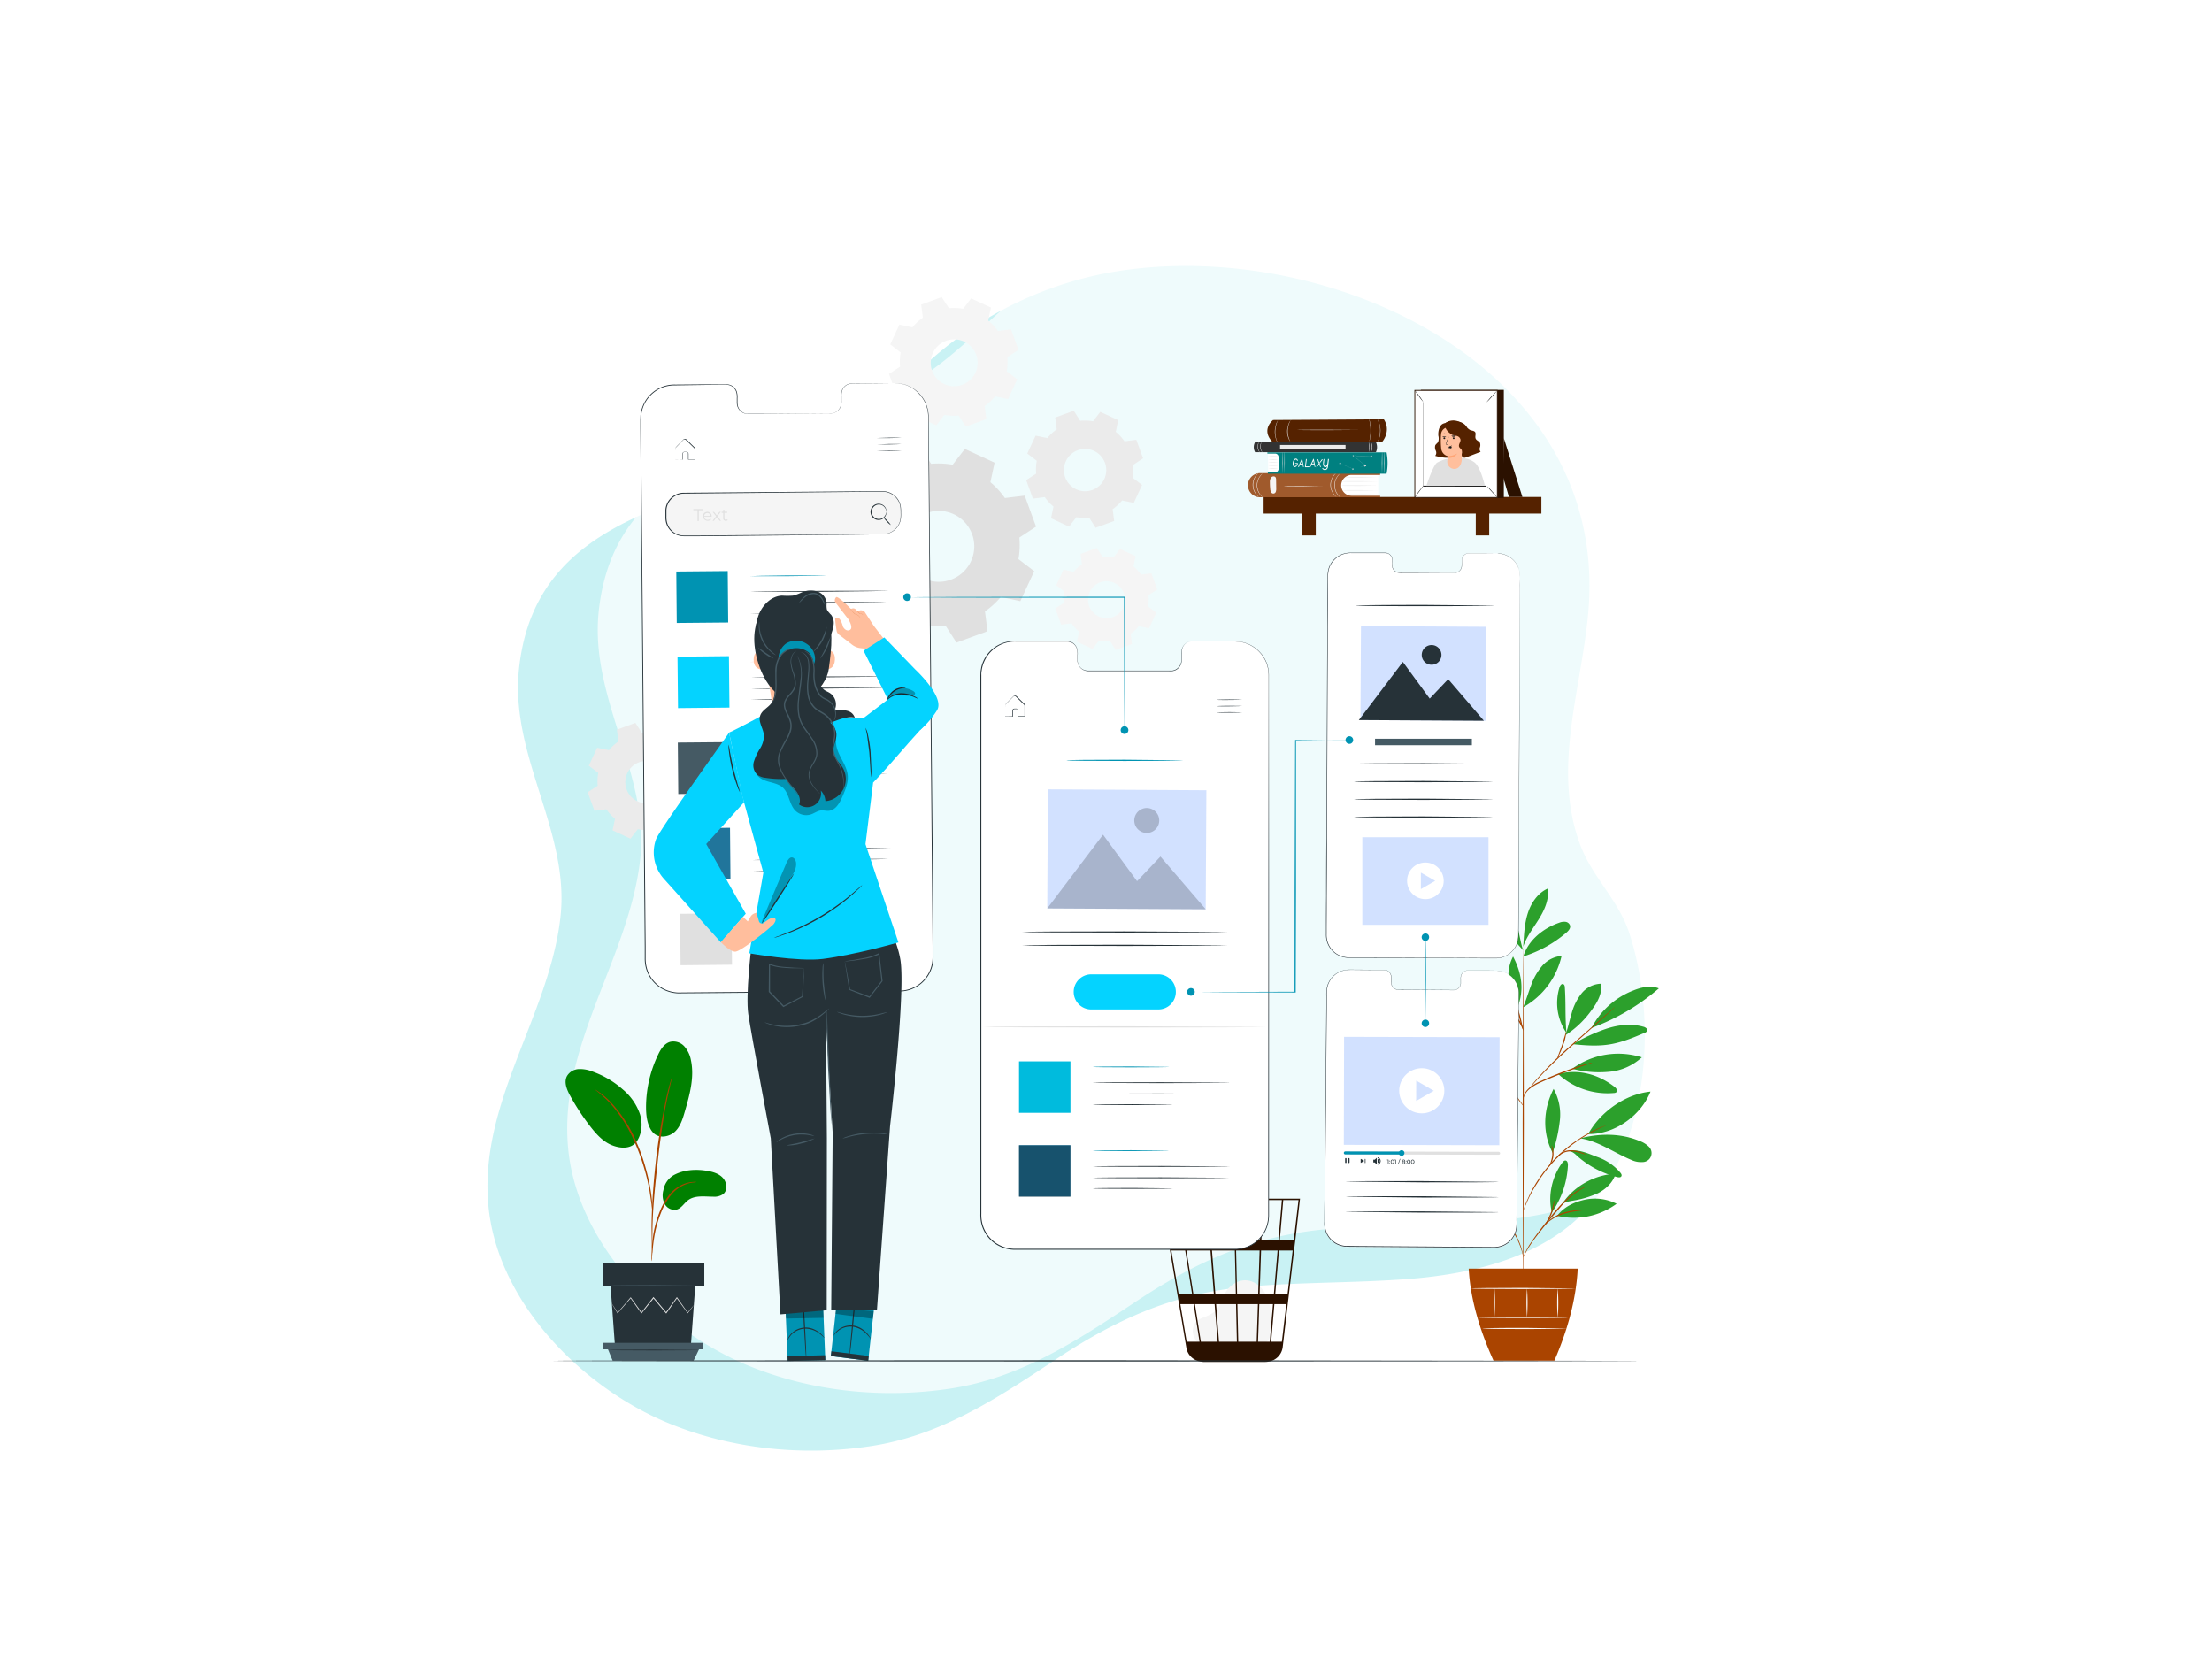 <svg xmlns="http://www.w3.org/2000/svg" xmlns:v="https://vecta.io/nano" width="6803.15" height="5102.362" viewBox="0 0 1800 1350"><style><![CDATA[.B{fill:#263238}.C{fill:#e0e0e0}.D{fill:#fff}.E{fill:#0093b2}.F{fill:#f5f5f5}.G{fill:#455a64}.H{fill-opacity:.212}.I{opacity:.3}.J{fill:#04d3ff}.K{fill:#2c74ff}.L{fill:#2b1100}.M{fill:#ebebeb}.N{fill:#2ca02c}.O{fill:#ffbe9d}]]></style><path d="M0 0h1800v1350H0z" class="D"></path><path d="M1288.36 693.47l-2.047-4.851c-23.869-62.455.573-127.121 6.141-190.374 17.912-203.393-217.968-307.669-390.267-276.35a300.79 300.79 0 0 0-130.171 58.709c-35.946 28.311-65.69 64.686-107.674 84.809-95.024 45.506-228.204 48.638-242.021 178.952-7.533 71.135 41.698 132.341 33.715 202.145-9.232 80.755-66.979 151.235-58.504 235.736 7.861 78.299 76.723 147.059 146.158 175.718 51.667 21.31 109.435 27.144 164.438 18.894 56.805-8.516 102.352-38.32 149.434-69.599 50.685-33.837 97.93-55.147 158.727-60.326 42.987-3.664 86.426-2.866 129.536-6.141 56.478-4.319 118.729-19.672 154.347-67.409 42.701-57.071 47.205-148.001 25.629-214.181-8.004-24.564-27.123-42.885-37.44-65.73z" fill="#01c2ce" class="H"></path><path d="M1353.24 646.612q-1.064-2.395-2.046-4.851c-23.869-62.455.573-127.121 6.141-190.374 17.912-203.393-217.968-307.669-390.267-276.35a300.79 300.79 0 0 0-130.171 58.709c-35.945 28.311-65.689 64.686-107.673 84.809-95.024 45.506-228.204 48.638-242.021 178.952-7.533 71.134 41.698 132.341 33.715 202.145-9.232 80.755-66.979 151.235-58.504 235.736 7.861 78.299 76.722 147.059 146.158 175.718 51.667 21.31 109.434 27.144 164.438 18.894 56.805-8.516 102.352-38.32 149.434-69.599 50.685-33.837 97.93-55.147 158.727-60.326 42.987-3.664 86.426-2.866 129.536-6.141 56.478-4.319 118.728-19.672 154.347-67.409 42.701-57.071 47.205-148.001 25.629-214.181-8.005-24.564-27.124-42.885-37.441-65.73z" opacity=".7" class="D"></path><g transform="matrix(1.966 0 0 1.966 401.143 189.719)"><path d="M292.29 459.71c-1.23-1.06-4-4.39-1.85-8.27.77-1.42 2.41-2.13 3.9-2.75a16 16 0 0 0 4.29-2.22c2.32-2 3-5.26 4.5-7.9 1.77-3 5.07-5.29 8.56-5.13 4 .18 7.33 3.45 8.84 7.17s1.57 7.85 1.6 11.87c0 2.22-.08 4.73-1.72 6.23s-3.76 1.4-5.8 1.34l-21.84-.67" class="F"></path><path d="M334.06 399.65h-57.43L287 461.34a6.87 6.87 0 0 0 4.91 5.49l.2.06c.17 0 .33.1.51.13a6.45 6.45 0 0 0 1.17.13v.06h.28 25.59a7.17 7.17 0 0 0 1.41-.14 6.92 6.92 0 0 0 5.81-6l5-42.51.22-1.69h0L334 400zM323.23 439h-5.9l.6-17.9h6.83zm2.1-17.9H331l-2.1 17.9h-5.1zm-16.84 37.75l-.36-15.55h8.49l-.52 15.55zm-9.18-15.55h8.25l.36 15.55h-7.4zm.64 15.55H293l-2.44-15.55h8.14zM299 439l-1.39-17.9h9.46l.41 17.9zm9 0l-.41-17.9h9.74l-.6 17.9zm-.51-22.2l-.38-16.58h10.91l-.55 16.58zm-.57 0h-9.7L296 400.22h10.6zm-10.27 0h-10.23l-1-6.4-1.69-10.18h11.68zm.34 4.3l1.39 17.9h-8.49l-.86-5.49-2-12.41zm-7.64 17.9h-5.55l-3-17.9h5.73l2.82 17.9zm.67 4.3l2.44 15.55h-5.33l-2.61-15.55zm26.65 15.55l.52-15.55h5.67l-1.33 15.55zm1.4-42.05l.55-16.58h7.92l-1.42 16.58zm-34.9-16.58c.22 1.2 1.27 7.73 2.68 16.58h-5.77l-2.78-16.58zm43.37 58.63h-4.44l1.33-15.55h4.94zm4.93-42.05h-5.78l1.42-16.58h6.31z" class="L"></path><g fill-rule="evenodd"><path d="M217.88 126a33.56 33.56 0 0 1-.38 8.91l6.54 5-5.76 12.41-8.08-1.74a33.69 33.69 0 0 1-6.56 6l1.05 8.19-12.84 4.7-4.49-6.94a33.14 33.14 0 0 1-8.91-.38l-5 6.55L161 163l1.74-8.09a33.36 33.36 0 0 1-6-6.56l-8.2 1-4.7-12.84 6.94-4.49a33.56 33.56 0 0 1 .38-8.91l-6.55-5 5.77-12.41 8.08 1.74a34 34 0 0 1 6.56-6l-1-8.2 12.84-4.7 4.49 6.94a33.56 33.56 0 0 1 8.91.38l5.05-6.54L207.63 95l-1.74 8.08a33.64 33.64 0 0 1 6 6.56l8.2-1 4.7 12.84zm-19.58-1.41a14.67 14.67 0 1 0-8.74 18.83 14.67 14.67 0 0 0 8.74-18.88z" class="C"></path><path d="M212.9 51.27a22.27 22.27 0 0 1-.25 5.89L217 60.5l-3.8 8.2-5.35-1.15a21.94 21.94 0 0 1-4.33 4l.69 5.42-8.49 3.1-3-4.58a22.27 22.27 0 0 1-5.89-.25l-3.34 4.32-8.2-3.81 1.15-5.34a22 22 0 0 1-4-4.34l-5.42.7-3.11-8.49 4.59-3a22.27 22.27 0 0 1 .25-5.89l-4.32-3.34 3.81-8.2L173.6 39a22 22 0 0 1 4.34-4l-.7-5.42 8.49-3.11 3 4.59a22.27 22.27 0 0 1 5.89.25l3.3-4.31 8.2 3.81-1.12 5.37a21.94 21.94 0 0 1 4 4.33l5.42-.69 3.11 8.49-4.59 3zm-12.9-.93a9.7 9.7 0 1 0-5.78 12.44A9.69 9.69 0 0 0 200 50.34zm71.35 99.49a17.56 17.56 0 0 1-.2 4.64l3.41 2.63-3 6.47-4.21-.91a18 18 0 0 1-3.42 3.15l.55 4.27-6.7 2.45-2.33-3.62a17.61 17.61 0 0 1-4.65-.2l-2.63 3.41-6.46-3 .9-4.21a17.64 17.64 0 0 1-3.14-3.42l-4.28.55-2.44-6.7 3.61-2.33a17.61 17.61 0 0 1 .2-4.65l-3.41-2.63 3-6.46 4.21.9a17.64 17.64 0 0 1 3.42-3.14l-.54-4.28 6.69-2.44 2.34 3.61a17.56 17.56 0 0 1 4.64.2l2.63-3.41 6.47 3-.91 4.21a18 18 0 0 1 3.15 3.42l4.27-.54 2.45 6.69zm-10.2-.74a7.65 7.65 0 1 0-4.56 9.81 7.65 7.65 0 0 0 4.56-9.81z" class="F"></path><path d="M265 95.91a20.12 20.12 0 0 1-.23 5.32l3.91 3-3.44 7.41-4.83-1a19.84 19.84 0 0 1-3.92 3.61l.63 4.89-7.67 2.81-2.67-4.15a20.09 20.09 0 0 1-5.32-.22l-3 3.9L231 118l1-4.82a20.07 20.07 0 0 1-3.6-3.92l-4.9.63-2.8-7.67 4.14-2.68a20.11 20.11 0 0 1 .23-5.32l-3.91-3 3.44-7.4 4.83 1a20.07 20.07 0 0 1 3.91-3.61l-.62-4.89 7.67-2.81 2.67 4.15a19.68 19.68 0 0 1 5.32.22l3-3.91 7.41 3.44-1 4.83a20.07 20.07 0 0 1 3.6 3.92l4.9-.63 2.8 7.67zm-11.69-.84a8.76 8.76 0 1 0-5.22 11.23 8.76 8.76 0 0 0 5.23-11.23zM83.46 225.06a20 20 0 0 1-.23 5.31l3.91 3-3.44 7.43-4.83-1a20 20 0 0 1-3.91 3.6l.63 4.9-7.67 2.8-2.68-4.14a20.09 20.09 0 0 1-5.32-.23l-3 3.91-7.41-3.44 1-4.82a20.07 20.07 0 0 1-3.6-3.92l-4.9.63-2.8-7.67 4.14-2.68a20.09 20.09 0 0 1 .23-5.32l-3.91-3 3.46-7.42 4.87 1a19.79 19.79 0 0 1 3.92-3.6l-.63-4.9 7.67-2.8 2.67 4.14a20.09 20.09 0 0 1 5.32.23l3-3.91 7.41 3.44-1 4.83a20.07 20.07 0 0 1 3.6 3.92l4.9-.63 2.8 7.67-4.14 2.68zm-11.69-.84a8.76 8.76 0 1 0-5.22 11.23 8.75 8.75 0 0 0 5.22-11.23z" class="M"></path></g><path d="M426.1 109.23h-5.57l-2.46-8.4.33-15.96z" class="L"></path><g fill="#520"><path d="M318.98 109.21h114.97v6.87H318.98z"></path><path d="M335.01 114.57h5.56v10.55h-5.56zm71.78 0h5.56v10.55h-5.56zm-83.9-37.22s-5.16 3.93-.22 9.12a.47.47 0 0 0 .33.14l45.08-.26s3.85-4.32.66-9.3z"></path></g><path d="M358.12 81.45l-12.54.09c-6.92 0-12.58-.04-12.58-.09s5.62-.09 12.54-.09l12.58.09zm-7.01 1.63l-5.9.09c-3.26 0-5.89 0-5.89-.09S342 83 345.21 83l5.9.08zm11.62 3.12l.24-1.35a18.44 18.44 0 0 0-.07-6.57l-.26-1.35a1.52 1.52 0 0 1 .13.35 8.35 8.35 0 0 1 .26 1 16.5 16.5 0 0 1 .38 3.31 15.61 15.61 0 0 1-.32 3.31 8.78 8.78 0 0 1-.24 1 1.63 1.63 0 0 1-.12.3zm3.36-9.2a1.5 1.5 0 0 1 .2.33 3.69 3.69 0 0 1 .2.4l.23.55a9.48 9.48 0 0 1 .43 1.5 11 11 0 0 1 .2 1.89 11.09 11.09 0 0 1-.17 1.9 10.18 10.18 0 0 1-.4 1.51c-.07.21-.16.39-.22.55s-.14.3-.2.41a1.31 1.31 0 0 1-.19.33s.22-.5.49-1.33a12.32 12.32 0 0 0 .36-1.5 10.63 10.63 0 0 0 0-3.73 11.76 11.76 0 0 0-.39-1.49l-.54-1.32zM330 86.26a1.54 1.54 0 0 1-.21-.3 3.75 3.75 0 0 1-.21-.37 5.2 5.2 0 0 1-.24-.52 8 8 0 0 1-.44-1.42 8.73 8.73 0 0 1-.17-1.82A9.15 9.15 0 0 1 329 80a7.22 7.22 0 0 1 .48-1.41 4.87 4.87 0 0 1 .25-.51l.22-.37a1.3 1.3 0 0 1 .22-.3s-.26.46-.57 1.23a9.34 9.34 0 0 0-.44 1.4 9.57 9.57 0 0 0-.2 1.77 9 9 0 0 0 .16 1.78 8.07 8.07 0 0 0 .39 1.41c.25.8.49 1.25.49 1.26zm-4.87 1.1a1.59 1.59 0 0 1-.23-.34 3.79 3.79 0 0 1-.23-.42 6.35 6.35 0 0 1-.28-.58 10.3 10.3 0 0 1-.51-1.59 11.47 11.47 0 0 1-.26-2 10.86 10.86 0 0 1 .17-2 9.67 9.67 0 0 1 .44-1.61c.08-.23.17-.42.25-.6a2.83 2.83 0 0 1 .22-.43 2.05 2.05 0 0 1 .21-.35s-.25.53-.55 1.42a10 10 0 0 0-.41 1.6 12.6 12.6 0 0 0-.14 2 10.5 10.5 0 0 0 .7 3.58l.62 1.32z" class="C"></path><path d="M366.43 100.08v8.62h-16.7v-8.62z" class="D"></path><path d="M312.51 104.47a1.77 1.77 0 0 1 0 .23 5 5 0 0 0 5 4.63h49.72v-.63H355.4a4.31 4.31 0 0 1-4.31-4.31h0a4.31 4.31 0 0 1 4.31-4.31h11.81v-.92l-49.73.17a5 5 0 0 0-4.97 5.14z" fill="#a05a2c"></path><path d="M366.43 104.51l-7.67.09c-4.23 0-7.66 0-7.66-.09s3.43-.1 7.66-.1l7.67.1zm-.24 1.94l-7.26.09c-4.01 0-7.25 0-7.25-.09s3.25-.09 7.25-.09l7.26.09zm.24 1.78l-6.52.09c-3.6 0-6.53 0-6.53-.09s2.92-.09 6.53-.09l6.52.09zm0-5.47l-7.51.09c-4.15 0-7.51 0-7.51-.09s3.36-.09 7.51-.09l7.51.09zm-.24-1.76l-6.69.09c-3.69 0-6.68 0-6.68-.09s3-.09 6.68-.09l6.69.09z" class="C"></path><path d="M318.54 99.47a11.48 11.48 0 0 0-1.06 1.26 6.4 6.4 0 0 0 .09 7.39 11.35 11.35 0 0 0 1.08 1.23 2.24 2.24 0 0 1-.35-.26 5.77 5.77 0 0 1-.83-.89 6.29 6.29 0 0 1-.09-7.54 5.23 5.23 0 0 1 .81-.91 2.26 2.26 0 0 1 .35-.28zm-1.68-.18a10.26 10.26 0 0 0-1.06 1.26 6.4 6.4 0 0 0 .09 7.39 12.75 12.75 0 0 0 1.08 1.23 1.83 1.83 0 0 1-.36-.27 5.79 5.79 0 0 1-.83-.89 6.27 6.27 0 0 1-.08-7.54 5.7 5.7 0 0 1 .8-.91 1.54 1.54 0 0 1 .36-.27zm33.78.18a10.26 10.26 0 0 0-1.06 1.26 6.4 6.4 0 0 0 .09 7.39 11.35 11.35 0 0 0 1.08 1.23 2 2 0 0 1-.36-.26 7 7 0 0 1-.83-.89 6.55 6.55 0 0 1-1.3-3.76 6.45 6.45 0 0 1 1.22-3.78 5.7 5.7 0 0 1 .8-.91 2.59 2.59 0 0 1 .36-.28zm-1.64-.18a10.26 10.26 0 0 0-1.06 1.26 6.4 6.4 0 0 0 .09 7.39 12.75 12.75 0 0 0 1.08 1.23 1.83 1.83 0 0 1-.36-.27 5.79 5.79 0 0 1-.83-.89 6.45 6.45 0 0 1-1.3-3.75 6.53 6.53 0 0 1 1.21-3.79 6.2 6.2 0 0 1 .81-.91 1.54 1.54 0 0 1 .36-.27zm-24.8 6.39l-.05-3.5a2.78 2.78 0 0 0-.12-.91.88.88 0 0 0-.67-.56 1.33 1.33 0 0 0-1.43.68 3.33 3.33 0 0 0-.35 1.72 25.69 25.69 0 0 0 .14 2.77 3.26 3.26 0 0 0 .32 1.27 1.06 1.06 0 0 0 2-.17 3.55 3.55 0 0 0 .16-1.3zm19.3-1.01l-8 .1c-4.41 0-8 0-8-.1s3.59-.09 8-.09l8 .09z" class="F"></path><path d="M320.77 90.95h4.46l.15 8.18h-4.51z" class="D"></path><g class="C"><path d="M325 92.41a23.85 23.85 0 0 1-4.14 0 21.47 21.47 0 0 1 4.14 0z"></path><use href="#B"></use><use href="#B" y="1.26"></use><use href="#B" y="2.52"></use><path d="M325 97.45a21.47 21.47 0 0 1-4.14 0 23.85 23.85 0 0 1 4.14 0z"></path></g><path d="M320.54 90.73h49.33a23.23 23.23 0 0 1 0 8.84h-49.12V99h3a1.42 1.42 0 0 0 1.42-1.42v-4.92a1.42 1.42 0 0 0-1.42-1.41h-3.21z" fill="teal"></path><g fill="#fafafa"><path d="M332.2 95.16h.8.09a.18.18 0 0 1 .09.16 1.6 1.6 0 0 1-.05.21 2.33 2.33 0 0 1-.52.93 1 1 0 0 1-.7.36h-.1a.83.83 0 0 1-.56-.41 1.86 1.86 0 0 1-.24-1 2.8 2.8 0 0 1 .09-.7 2.42 2.42 0 0 1 .49-1 1 1 0 0 1 .74-.39.71.71 0 0 1 .32.07 1 1 0 0 1 .48.6.24.24 0 0 1 0 .08.16.16 0 0 1 0 .09.16.16 0 0 1-.15.09h-.06a.2.2 0 0 1-.11-.11h0a.69.69 0 0 0-.1-.19.47.47 0 0 0-.39-.24.5.5 0 0 0-.27.1 1.39 1.39 0 0 0-.45.65 2.4 2.4 0 0 0-.2.93 1.76 1.76 0 0 0 .14.73.49.49 0 0 0 .43.32.56.56 0 0 0 .4-.24 2 2 0 0 0 .42-.77h-.59a.2.2 0 0 1-.19-.2v-.06a.2.2 0 0 1 .19-.01zm2.8-1.61a.14.14 0 0 1 0 .06c0 .12.23 1.14.58 3.06a.29.29 0 0 1 0 .09.18.18 0 0 1-.15.09h0a.15.15 0 0 1-.13-.12l-.2-1h-1l-.49 1a.17.17 0 0 1-.15.08h-.1a.19.19 0 0 1-.08-.15v-.06c0-.06.09-.18.16-.33l1.27-2.74a.21.21 0 0 1 .17-.13.2.2 0 0 1 .12.15zm-.22.69l-.55 1.15h.77zm2.97 2.65h-1.48-.1a.31.31 0 0 1-.08-.19h0c0-.06.13-1.08.41-3.05a.13.13 0 0 1 0-.06.16.16 0 0 1 .16-.11h.08a.16.16 0 0 1 .09.16c0 .13 0 .41-.1.83l-.27 2.06h1.27a.15.15 0 0 1 .09 0 .16.16 0 0 1 .12.16v.06a.21.21 0 0 1-.19.14z"></path><path d="M339.79 93.55a.14.14 0 0 0 0 .06c0 .12.23 1.14.58 3.06a.16.16 0 0 1 0 .09.15.15 0 0 1-.14.09h0a.16.16 0 0 1-.14-.12l-.2-1h-1l-.49 1a.19.19 0 0 1-.15.08h-.1a.19.19 0 0 1-.08-.15.13.13 0 0 1 0-.06l.15-.33 1.27-2.74a.22.22 0 0 1 .17-.13.22.22 0 0 1 .13.15zm-.23.69l-.56 1.15h.77zm2.59 1.07l.27.74.23.67a.16.16 0 0 1 0 .09.14.14 0 0 1-.14.08.16.16 0 0 1-.15-.12v-.07l-.4-1-.84 1.15a.19.19 0 0 1-.16.09.15.15 0 0 1-.09 0 .16.16 0 0 1-.08-.15h0l.09-.14.93-1.3c0-.1-.07-.19-.1-.28l-.47-1.32a.29.29 0 0 1 0-.09.15.15 0 0 1 .14-.09.2.2 0 0 1 .17.1l.5 1.34 1-1.35a.19.19 0 0 1 .16-.08.13.13 0 0 1 .08 0 .16.16 0 0 1 .08.15.28.28 0 0 1 0 .09zm3.68-1.83h.09a.18.18 0 0 1 .09.16l-.4 3.11a2 2 0 0 1-.32.82 1.17 1.17 0 0 1-1 .48 1.08 1.08 0 0 1-.47-.13 1 1 0 0 1-.53-.46.19.19 0 0 1 0-.08.16.16 0 0 1 0-.09.16.16 0 0 1 .15-.09.17.17 0 0 1 .13.07 1 1 0 0 0 .77.44.76.76 0 0 0 .59-.3 1.7 1.7 0 0 0 .32-.94.82.82 0 0 1-.75.41h-.1a.78.78 0 0 1-.56-.4 1.82 1.82 0 0 1-.25-1v-.56c0-.19.1-.73.21-1.28a.07.07 0 0 1 0-.05.17.17 0 0 1 .16-.12.15.15 0 0 1 .09 0 .15.15 0 0 1 .09.14 5.93 5.93 0 0 1-.09.68l-.11 1a2 2 0 0 0 .13.8c.1.24.25.36.44.36h.06a.82.82 0 0 0 .44-.36 2.11 2.11 0 0 0 .37-.82l.23-1.69a.24.24 0 0 1 0-.08.16.16 0 0 1 .22-.02z"></path></g><use href="#C" class="F"></use><use href="#C" x="-40.35" class="C"></use><path d="M368.88 99.69c-.05 0-.09-2-.09-4.54l.09-4.53c.09 0 .09 2 .09 4.53l-.09 4.54z" class="F"></path><g class="C"><use href="#C" x="-41.16"></use><path d="M356.06 92.11h0l5.21 4.2h.05-.06l-.69.18-4.41 1.15h0l-4-1.69-1.16-.43-.3-.13h-.08 0 .07l.31.12 1.13.47 4 1.67h0l4.4-1.16.7-.18h0L356 92.13"></path><path d="M360.77 96.38l-.36-.15.34-.19.04-.39.28.27.39-.09-.17.36.2.34-.39-.05-.26.29zm-4.97 1.4l-.24-.09.22-.13.01-.25.19.16.25-.07-.1.24.14.21-.25-.02-.16.2zm-5.18-2.28l-.3.09.12-.29-.18-.26.31.02.2-.24.07.3.29.1-.26.17-.01.31zm12.87-2.86l-.3.08.11-.28-.17-.26.31.02.19-.25.08.3.29.11-.26.17-.02.31zm-7.46-.37l-.19.06.07-.19-.11-.16.2.01.12-.16.05.2.19.06-.17.11-.01.2z"></path><path d="M363.56 92.4s-1.68 0-3.76-.13l-3.77-.2c0-.02 1.69 0 3.77.13l3.76.2z"></path></g><path d="M365.46 90.66h-50a4.24 4.24 0 0 1 0-4.17h50a4.86 4.86 0 0 1 0 4.17z" fill="#333"></path><path d="M325.78 87.68h27.11v1.52h-27.11z" class="M"></path><path d="M317.34 90.68a1.62 1.62 0 0 1-.39-.5 3.8 3.8 0 0 1-.46-1.48 3.88 3.88 0 0 1 .19-1.54 1.64 1.64 0 0 1 .3-.56 3.81 3.81 0 0 1-.17.6 4.11 4.11 0 0 0-.14 1.48 4.72 4.72 0 0 0 .39 1.44c.17.34.31.54.28.56zm1.09 0a1.41 1.41 0 0 1-.4-.5 3.8 3.8 0 0 1-.46-1.48 3.69 3.69 0 0 1 .2-1.54 1.31 1.31 0 0 1 .3-.56l-.18.6a4.37 4.37 0 0 0-.13 1.48 4.21 4.21 0 0 0 .39 1.44 5.9 5.9 0 0 1 .28.56z" class="C"></path><path d="M363.43 90.58a8 8 0 0 0 .36-2 9.09 9.09 0 0 0-.33-2 3.68 3.68 0 0 1 .51 2 3.51 3.51 0 0 1-.54 2zm-.93-.01c-.05 0 .16-.89.15-2s-.21-2-.15-2a4.9 4.9 0 0 1 .33 2 4.77 4.77 0 0 1-.33 2z" class="F"></path><path d="M418.4 64.85v44.81h-34.1l-.23-44.81z" class="L"></path><path d="M415.72 109.43h-34.14V65.08h34.14z" class="D"></path><path d="M415.88 64.9v44.69H381.4V64.9zm-.34 44.35v-44h-33.8v44z" class="L"></path><path d="M385.13 69.88h26.14v34.74h-26.14z" class="D"></path><path d="M385.08 69.88a1.15 1.15 0 0 1 0 .17v.48 1.9 7.12 25.07l-.08-.08h26.14l-.09.09V69.89l.07.07h-19-5.28 0 5.26 19 .07v.08 34.74.09H385v-.08-25.12-7.11-1.87-.64z"></path><path d="M381.49 109.42a5.5 5.5 0 0 1 .47-.75l1.22-1.73 1.31-1.67a3.92 3.92 0 0 1 .59-.65 4 4 0 0 1-.5.73l-1.26 1.7-1.26 1.7a3.67 3.67 0 0 1-.57.67zm.08-44.35a25.68 25.68 0 0 1 1.83 2.35 24.32 24.32 0 0 1 1.68 2.46 26.77 26.77 0 0 1-1.82-2.35 25.58 25.58 0 0 1-1.69-2.46z"></path><path d="M415.71 65.07l-4.49 4.98" class="D"></path><path d="M411.22 70.05a32.47 32.47 0 0 1 2.18-2.55l2.31-2.43a28.69 28.69 0 0 1-2.18 2.55 30.57 30.57 0 0 1-2.31 2.43zm4.49 39.37a28.82 28.82 0 0 1-2.21-2.32 29.94 29.94 0 0 1-2.08-2.43 26.88 26.88 0 0 1 2.21 2.32 27.67 27.67 0 0 1 2.08 2.43z"></path><path d="M386.33 104.62s2.82-8.71 4.48-9.64a16.06 16.06 0 0 1 7.34-2c3.87 0 5.72.26 8 1.82 2.62 1.8 4.39 9.72 4.39 9.72" class="C"></path><g fill="#520"><path d="M394.13 78.68c-2.4.1-3 3.33-2.83 5.17a4.34 4.34 0 0 1-.09 2.58c-.32.54-.93.86-1.19 1.42a3.09 3.09 0 0 0 .22 2.2 2 2 0 0 1-.25 2.12 21 21 0 0 0 4.15.78 7 7 0 0 0 4.06-.95"></path><path d="M392.41 85.12a4.93 4.93 0 0 1 2-6.65 5.93 5.93 0 0 1 2.79-.61 10.74 10.74 0 0 1 2.83.25 5.11 5.11 0 0 1 2.45 1.37 6.33 6.33 0 0 1 1.32 4.74 13.26 13.26 0 0 1-1.66 5.66 1.44 1.44 0 0 1-.49.57.51.51 0 0 1-.68-.12"></path></g><path d="M397.77 97.59c1.63.11 3.05-1.29 3.23-3.81l.87-12.78-.06.89a1 1 0 0 0-.93-1l-5.06-.52a3.07 3.07 0 0 0-3.39 2.88 31.39 31.39 0 0 0 .05 5.78 3.64 3.64 0 0 0 2.71 3.28l-.19 2.08a3 3 0 0 0 2.75 3.2z" fill="#ffbf9d"></path><path d="M393.4 84.86a.37.37 0 0 0 .36.37.36.36 0 0 0 .39-.34.38.38 0 0 0-.36-.37.36.36 0 0 0-.39.34zm-.4-.41s.33-.17.73-.17.7.2.74.15 0-.11-.15-.2a1.09 1.09 0 0 0-.6-.18.93.93 0 0 0-.58.19c-.14.1-.21.18-.14.21zm4.27.41a.37.37 0 0 0 .36.37.36.36 0 0 0 .39-.34.38.38 0 0 0-.37-.37.36.36 0 0 0-.38.34zm-.36-.35s.33-.16.73-.16.7.2.74.15 0-.11-.15-.21a1.09 1.09 0 0 0-.6-.18 1.07 1.07 0 0 0-.58.19c-.12.1-.17.19-.14.21zm-1.46 2.99a2.43 2.43 0 0 0-.65-.12c-.1 0-.2 0-.22-.1a.55.55 0 0 1 .07-.3l.3-.79a13.88 13.88 0 0 0 .68-2 13.56 13.56 0 0 0-.84 2l-.29.78a.56.56 0 0 0-.05.41.26.26 0 0 0 .17.15.52.52 0 0 0 .17 0 2.85 2.85 0 0 0 .66-.03z" fill="#1a1a1a"></path><path d="M395.19 92.27a7.43 7.43 0 0 0 3.91-1.06 3.92 3.92 0 0 1-4 1.76z" fill="#ffa474"></path><g fill="#1a1a1a"><path d="M395.63 88.47a.72.72 0 0 1 .65-.27.69.69 0 0 1 .46.24.43.43 0 0 1 0 .48.49.49 0 0 1-.53.14 1.49 1.49 0 0 1-.51-.31.34.34 0 0 1-.12-.12.14.14 0 0 1 0-.15"></path><path d="M396.64 87.78c-.06 0-.06.43-.44.74s-.84.26-.84.33.1.08.3.09a1.11 1.11 0 0 0 .7-.25.93.93 0 0 0 .34-.63c.02-.18-.03-.29-.06-.28zm.08-3.98c0 .11.45.06.92.12s.85.18.92.08 0-.15-.2-.25a1.43 1.43 0 0 0-.68-.24 1.52 1.52 0 0 0-.71.09c-.18.07-.26.15-.25.2zm-3.63-.52c.07.09.35 0 .68 0s.62.06.69 0 0-.13-.14-.22a.93.93 0 0 0-.56-.15.89.89 0 0 0-.54.19c-.12.04-.16.13-.13.18z"></path></g><path d="M394.71 78.29c2.82-1.59 5.86-.48 8.15 1.82a5.75 5.75 0 0 0 1.61 1.39c.71.3 1.66.25 2.08.9s-.17 1.82.19 2.65 1.38 1 1.77 1.72a2.85 2.85 0 0 1 0 1.91 1.91 1.91 0 0 0 .28 1.85l-6.09 2.31a1.55 1.55 0 0 1-.85.09c-.87-.17-.93-1-.85-1.63a2.74 2.74 0 0 0 0-1.48c-.24-.53-.87-.82-1.09-1.36-.4-1 .69-2 .56-3a1.93 1.93 0 0 0-1.24-1.41c-.6-.26-1.26-.34-1.88-.54a5.66 5.66 0 0 1-3.23-3.24 1.58 1.58 0 0 1 .66-2z" fill="#520"></path><g class="C"><path d="M397 377.11a32 32 0 0 0-13.68-4.7c-2.23-.23-4.67-.17-6.47 1.19a1.3 1.3 0 0 0-.66 1.18 1.46 1.46 0 0 0 .63.81 19.55 19.55 0 0 0 20.18 1.52m-.35-.38a68 68 0 0 1-8.83-7.77 22.39 22.39 0 0 1-5.53-10.24 4.12 4.12 0 0 1 .43-3.43c7 5.5 12.57 12.61 13.93 21.44"></path><path d="M396.93 377.06a31.79 31.79 0 0 1 .17-11.59 15.66 15.66 0 0 1 6.17-9.57c1.22 2.84.7 6.12-.16 9.09a44.17 44.17 0 0 1-6.11 12.89m6.83 11.55c-4.19.51-7.83 2.71-11 5.55a20.72 20.72 0 0 0-6.27 10.76c4.1-.25 7.59-3.15 10.12-6.4s4.28-6.81 7.06-9.85m1.59 1.91a27 27 0 0 1 3.13-25.58c2.38 8.49 1.51 18.08-3.13 25.58m9.12 10.86a19.55 19.55 0 0 0-18.7 10.74c-.23.46-.44 1.05-.12 1.46a1.38 1.38 0 0 0 1.24.37c3.68-.24 6.95-2.46 9.64-5s5-5.45 8-7.63"></path><path d="M414.16 401.67a34.87 34.87 0 0 1-.35-19.45c.69-2.51 1.84-5.14 4.15-6.32a.82.82 0 0 1 .64-.11.83.83 0 0 1 .4.46 11.87 11.87 0 0 1 1 5.59 35.11 35.11 0 0 1-.88 5.65c-.72 3.45-1.11 7.16-3 10.14a20.78 20.78 0 0 0-1.2 2.23c-.36.75-.36 1-.69 1.62"></path></g><g class="N"><path d="M438.3 405.27c-1.79-6.81.11-15 4.39-20.63.32-.41.74-.85 1.25-.8.79.07 1 1.12 1 1.92a37.32 37.32 0 0 1-6.6 19.51m2.13 1.48a30 30 0 0 0 24.62-5 19.89 19.89 0 0 0-13.33-1.64c-4.45 1-8.52 3-11.29 6.64m1.84-4.52c4.63-7.55 13.5-12.48 22.34-12.92-1 3.59-4 6.39-7.31 8.08a40.69 40.69 0 0 1-10.72 3.13c-1.43.28-3.39.58-4.31 1.71m-3.55-21.98a65 65 0 0 0 2.85-13.09 21.77 21.77 0 0 0-2.6-12.94c-4.33 8.37-4.76 18.14-.38 26.48m14.68-7.81c5.06-9.19 15.37-16.53 25.81-17.56-4 10-15 17.78-25.81 17.56"></path><path d="M450.13 374.69c7.54 1.15 14 6 21 8.89a9.48 9.48 0 0 0 4.75.91 3.72 3.72 0 0 0 2.33-6.58 10.14 10.14 0 0 0-3.45-2.09c-7.68-3.2-15.91-3.28-24-1.34m-4.99 5.52c1.7.49 2.29 1.37 3.64 2.52a39.28 39.28 0 0 0 15.93 8.19c.61.15 1.41.21 1.71-.34s-.07-1.06-.41-1.49a22 22 0 0 0-9.62-6.53c-3.68-1.37-6.86-3-11.25-2.67M440.84 348a30.21 30.21 0 0 0 23.16 7.91 1.59 1.59 0 0 0 1.05-.38c.59-.64-.11-1.61-.79-2.14-6.8-5.3-15-7.5-23.38-5.35m5.8-2.14a32.25 32.25 0 0 1 28.85-4.76 22.9 22.9 0 0 1-13.75 6 43.49 43.49 0 0 1-15.1-1.28m-2.32-14.63c-.67-6.79-.23-12.14-.7-19 0-.54-.16-1.2-.67-1.39-.71-.28-1.3.59-1.53 1.32a21.72 21.72 0 0 0 2.89 18.88"></path><path d="M443.87 332a39.92 39.92 0 0 0 11.24-10.93c2.22-3 4.09-6.67 3.59-10.4a10.77 10.77 0 0 0-8.11 4 22.53 22.53 0 0 0-4.13 8.31c-.9 3-1.53 6.05-2.59 9m11.04-3.07a90.5 90.5 0 0 0 27.66-16.31c-3.3-1.33-7.09-.53-10.39.8a32.81 32.81 0 0 0-17.41 15.43m-7.77 6.86c5.1.55 10.29.92 15.35.07S472 333 476.67 331a1.7 1.7 0 0 0 1-.74 1.11 1.11 0 0 0-.35-1.23 2.92 2.92 0 0 0-1.22-.57c-5.06-1.42-10.51-.75-15.49.92a71.76 71.76 0 0 0-13.6 6.31"></path></g><g class="C"><path d="M417.83 348.27c-3.49-7-3.26-15.23-.25-22.48 2.12 3.23 2.38 7.34 2 11.18s-1.56 7.79-1.63 11.65m-14.04-7.37a31.39 31.39 0 0 0-23.3 9.93 21.78 21.78 0 0 0 12.76-2.37 64.79 64.79 0 0 0 10.94-7.31m-9.75-3.37c-4.26-.35-8.35-.88-12.44.38a14.92 14.92 0 0 0-9.48 8 22.49 22.49 0 0 0 11.66-2.21 67.5 67.5 0 0 0 10.26-6.21"></path><path d="M408.41 338.27c-3.83-2.51-7.76-5.06-12.21-6.1s-9.62-.27-12.73 3.09c3.61 2.11 8 2.36 12.16 2.36s9.31-.05 13.26 1.34"></path><path d="M408.43 338.47c-6.54-6.42-9-18-6.39-26.75a40.76 40.76 0 0 1 6.39 26.75"></path></g><path d="M426.42 320.27c1.24-2.87 2.1-5.88 3.21-8.8a25.1 25.1 0 0 1 4.58-8.11 12 12 0 0 1 8.1-4.2 32.58 32.58 0 0 1-15.73 21.15" class="N"></path><path d="M423.17 324.06c-2-2.81-4.4-6.63-7.17-8.72s-6.38-3.37-9.76-2.57a22.71 22.71 0 0 0 16.93 11.29" class="C"></path><path d="M423.82 320.5a48.41 48.41 0 0 1-3.23-10.45 16.3 16.3 0 0 1 1.64-10.63c3.59 6.79 4.75 14.08 1.77 21.16m2.46-21.16c2-6.73 8.19-11.69 14.85-14a5.41 5.41 0 0 1 2.6-.39 2.26 2.26 0 0 1 1.92 1.6c.24 1.15-.7 2.17-1.59 2.93a50.48 50.48 0 0 1-17.78 9.82m.07-5.46c.26-4.34.53-8.75 1.94-12.86s4.13-8 8.09-9.76c.67 4.38-1.26 8.74-3.59 12.51s-5.15 7.33-6.55 11.54m0 1.55c-1.68-4.9-1.85-11.13-4.79-15.4-2.05-3-5.34-5-7.11-8.19a12.51 12.51 0 0 0 .41 9.29 26.84 26.84 0 0 0 5.44 7.78c2.17 2.32 4 4.07 6.05 6.52" class="N"></path><g fill="#a40"><path d="M426.46 441.35c-.13 0-.25-32.72-.26-73.08l.22-73.08c.13 0 .25 32.72.26 73.08l-.22 73.08z"></path><path d="M455.05 343.33a6 6 0 0 1-1.23.47l-3.39 1.14c-2.85 1-6.77 2.38-11 4.12s-8.19 3.28-10.45 5.24a7.73 7.73 0 0 0-2.1 2.78c-.33.77-.38 1.24-.43 1.23a1.1 1.1 0 0 1 0-.34 4.39 4.39 0 0 1 .24-1 7.26 7.26 0 0 1 2.05-3 18.25 18.25 0 0 1 4.53-2.82c1.82-.84 3.83-1.73 6-2.6 4.27-1.75 8.22-3.12 11.11-4a87.82 87.82 0 0 1 3.44-1 7.77 7.77 0 0 1 1.23-.22z"></path><path d="M464.42 320.31s-.11.14-.34.37l-1.05 1-3.92 3.56-13.05 11.61c-5.09 4.54-9.49 8.87-12.54 12.13-1.53 1.63-2.73 3-3.55 3.92L429 354a2.07 2.07 0 0 1-.35.36s.08-.15.28-.42.48-.65.88-1.14c.78-1 1.94-2.36 3.44-4a166.22 166.22 0 0 1 12.48-12.25l13.14-11.51 4-3.45 1.1-.92a2.2 2.2 0 0 1 .45-.36z"></path><path d="M440.56 341.45c-.13-.06.93-2.51 2-5.62l1.71-5.7A18.65 18.65 0 0 1 443 336a38.18 38.18 0 0 1-1.58 3.93 5.88 5.88 0 0 1-.86 1.52zm-14.07 19.81a5.65 5.65 0 0 1-.79-.91l-2-2.58-6.64-8.49-6.76-8.4-2.06-2.54a6.75 6.75 0 0 1-.71-1 5.29 5.29 0 0 1 .85.85 103.59 103.59 0 0 1 2.17 2.45c1.81 2.08 4.26 5 6.88 8.31s4.92 6.35 6.54 8.59l1.89 2.67a7.25 7.25 0 0 1 .63 1.05z"></path></g><path d="M420.22 353.21a11.52 11.52 0 0 1-2.63-4.92 14 14 0 0 1-.6-5h.21c-.09.38-.16.58-.2.57s0-.21 0-.6h.2a22.78 22.78 0 0 0 .84 4.83 35.83 35.83 0 0 0 2.18 5.12zm-8.1-10.21a8 8 0 0 0-1.83-1.07 12.23 12.23 0 0 0-5.09-.4 32.45 32.45 0 0 0-5.13.82 13.44 13.44 0 0 1-2.11.51 7.62 7.62 0 0 1 2-.83 23.72 23.72 0 0 1 5.18-1 11.12 11.12 0 0 1 5.25.56 3.24 3.24 0 0 1 1.73 1.41zm-1.92-2.44c0 .07-1.06-.43-2.81-1a28.82 28.82 0 0 0-7-1.45 29.16 29.16 0 0 0-7.14.37l-2.94.58a2.77 2.77 0 0 1 .75-.31 16.7 16.7 0 0 1 2.12-.6 25 25 0 0 1 14.34 1.09 18.28 18.28 0 0 1 2 .91c.48.23.7.38.68.41z" class="C"></path><g fill="#a40"><path d="M426.42 330.13a61.09 61.09 0 0 1-2.05-7.12 60.17 60.17 0 0 1-1.59-7.24 56.75 56.75 0 0 1 2.05 7.12 55.84 55.84 0 0 1 1.59 7.24z"></path><path d="M426.55 330.13a33.6 33.6 0 0 0-2.27-4.27 18.69 18.69 0 0 0-3.34-3.44 3 3 0 0 1 1.29.66 10.46 10.46 0 0 1 2.44 2.51 9.35 9.35 0 0 1 1.88 4.54zm-.09 93.77c-.06 0-.15-.78-.52-2.17a30.55 30.55 0 0 0-2.19-5.67 78.32 78.32 0 0 0-11.6-16.34c-2.59-3-5.1-5.75-7.23-8.42a59.79 59.79 0 0 1-5.18-7.47 36.14 36.14 0 0 1-2.61-5.53c-.24-.69-.42-1.22-.51-1.59a2.9 2.9 0 0 1-.14-.56s.28.75.82 2.08a40.7 40.7 0 0 0 2.73 5.43 61.35 61.35 0 0 0 5.23 7.36c2.14 2.65 4.65 5.42 7.25 8.39 5.24 5.88 9.34 11.81 11.54 16.51a28 28 0 0 1 2.07 5.76c.15.71.25 1.26.29 1.64a3.15 3.15 0 0 1 .05.58z"></path><path d="M452.29 394.72a13.82 13.82 0 0 1-1.35.76 29.81 29.81 0 0 0-3.51 2.32 40.88 40.88 0 0 0-4.62 4.21l-5 5.82c-3.41 4.27-6.59 8.05-8.5 11.07-1 1.49-1.67 2.76-2.13 3.64a11.7 11.7 0 0 1-.74 1.36s0-.13.12-.38.24-.61.46-1.06a34 34 0 0 1 2-3.74 120.75 120.75 0 0 1 8.41-11.18c1.7-2.13 3.39-4.12 5-5.83a36.66 36.66 0 0 1 4.73-4.18 24.28 24.28 0 0 1 3.62-2.21c.45-.23.82-.37 1.06-.47s.45-.15.45-.13z"></path><path d="M452.8 404.19a19.22 19.22 0 0 1-2.86.41 38.27 38.27 0 0 0-6.79 1.34 20.48 20.48 0 0 0-6.08 3.19c-1.4 1.08-2.06 2-2.13 1.93a2.34 2.34 0 0 1 .43-.66 10.7 10.7 0 0 1 1.49-1.53 18.32 18.32 0 0 1 6.14-3.38 30.76 30.76 0 0 1 6.9-1.22 15.72 15.72 0 0 1 2.9-.08z"></path><path d="M435.78 410c-.15-.09 1.14-2.06 2.14-4.71s1.16-5 1.33-5a4.46 4.46 0 0 1-.05 1.53 16.64 16.64 0 0 1-.83 3.62 17.87 17.87 0 0 1-1.66 3.32 4.73 4.73 0 0 1-.93 1.24zm24.88-40.7a1.81 1.81 0 0 1-.46.25l-1.34.61-2.11 1-2.75 1.43-1.56.89-1.64 1c-1.16.7-2.31 1.56-3.54 2.43a60.43 60.43 0 0 0-13.6 14.09l-2.32 3.62-1 1.68-.83 1.59c-.56 1-1 2-1.35 2.78l-.92 2.15-.57 1.36a3 3 0 0 1-.22.47 1.81 1.81 0 0 1 .13-.5l.49-1.4a23.1 23.1 0 0 1 .85-2.18l1.29-2.83.81-1.61c.29-.56.63-1.12 1-1.71.65-1.19 1.47-2.39 2.3-3.67a63.08 63.08 0 0 1 6.25-7.67 64.63 64.63 0 0 1 7.43-6.48l3.59-2.41 1.67-1 1.58-.87c1-.58 2-1 2.78-1.38a23.37 23.37 0 0 1 2.16-.93l1.38-.53a2.74 2.74 0 0 1 .5-.18z"></path><path d="M440.21 383a3.34 3.34 0 0 1 1.13-1.67 7.09 7.09 0 0 1 4.53-1.74 12.44 12.44 0 0 1 4.77.93 6.88 6.88 0 0 1 1.8.88 12.35 12.35 0 0 1-1.91-.56 14.35 14.35 0 0 0-4.65-.78 7.35 7.35 0 0 0-4.32 1.52 15.65 15.65 0 0 0-1.35 1.42zm-3.05 3.16a17.34 17.34 0 0 0 1.28-4.19 16.93 16.93 0 0 0-.29-4.37c.06 0 .31.43.54 1.22a8.68 8.68 0 0 1-.74 6.27c-.4.73-.75 1.1-.79 1.07zm-33.3 42.43c.7 12.51 4.47 25.22 10.27 38.08h25.2c5.53-12.73 9-25.43 9.66-38.08z"></path></g><g fill="#fafafa"><path d="M444.9 448.83c0 .13-8.29.23-18.53.23s-18.53-.1-18.53-.23 8.29-.24 18.53-.24l18.53.24zm-.56 4.53c0 .13-7.78.23-17.37.23s-17.38-.1-17.38-.23 7.78-.24 17.38-.24l17.37.24zm-29.81-16.56a70.32 70.32 0 0 1 0 11.61 73.37 73.37 0 0 1 0-11.61z"></path><path d="M428 436.8a78.77 78.77 0 0 1 0 12 75.5 75.5 0 0 1 0-12zm12.71-.1a78.41 78.41 0 0 1 0 12.26 81.8 81.8 0 0 1 0-12.26z"></path><path d="M448.19 436.8c0 .13-9.73.24-21.74.24s-21.74-.11-21.74-.24 9.73-.23 21.74-.23l21.74.23z"></path></g><path d="M75.12 389.74c4.09-2.11 8.91-2.38 13.45-1.63 2.44.4 5 1.13 6.65 3s2 5.06.07 6.64a6.4 6.4 0 0 1-4.19 1.06c-3.56 0-7.5-.67-10.34 1.47-1.63 1.22-2.7 3.25-4.64 3.85a4.57 4.57 0 0 1-5-2.24 7.8 7.8 0 0 1-.57-5.78 8.82 8.82 0 0 1 4.57-6.37zm-9.37-18.09c2.5 3.57 7.36 2.39 9.62.21s3.2-5.35 4.07-8.36c2-6.89 4-14.11 2.51-21.13a11.8 11.8 0 0 0-2.7-5.74 6.11 6.11 0 0 0-5.81-1.93c-2.45.64-4 3-5.08 5.33a50.37 50.37 0 0 0-5 21.61c0 3.48.39 7.13 2.36 10m-6.84 5.13c2.71-3.22 3.23-7.92 2-12a23.08 23.08 0 0 0-7.08-10.28A38.17 38.17 0 0 0 41.13 347a13.71 13.71 0 0 0-5.71-1 6 6 0 0 0-4.79 2.9c-1.34 2.55-.06 5.64 1.33 8.16a97 97 0 0 0 8.33 12.69c2.5 3.22 5.36 6.4 9.17 7.85s7.76 1.29 9.78-1.35" fill="green"></path><g fill="#a40"><path d="M65.58 425.55a8 8 0 0 0 .23-1.63l.43-4.43a64.61 64.61 0 0 1 1-6.5 50.45 50.45 0 0 1 2.37-7.67 28.15 28.15 0 0 1 3.91-6.94 14.7 14.7 0 0 1 5-4.12 13.8 13.8 0 0 1 4.17-1.3 7.14 7.14 0 0 0 1.61-.23 7.42 7.42 0 0 0-1.64 0 12.48 12.48 0 0 0-4.35 1.13A14.61 14.61 0 0 0 73 398a28 28 0 0 0-4 7.07 47 47 0 0 0-2.34 7.8 55.76 55.76 0 0 0-.87 6.58l-.21 4.46a7 7 0 0 0 0 1.64z"></path><path d="M65.88 422.14a2.8 2.8 0 0 0 .05-.76v-2.15l.1-7.92c.16-6.68.74-13.87 1.85-24 1-9.53 2.47-20.63 4-27.84.32-1.64.64-3.12.94-4.41l.77-3.32.51-2.09a3.13 3.13 0 0 0 .13-.75 3.71 3.71 0 0 0-.26.71l-.63 2.07c-.26.84-.56 2-.88 3.29s-.7 2.76-1 4.4a248 248 0 0 0-4.16 25.83c-1.11 10.16-1.61 19.41-1.66 26.11l.12 7.94.13 2.15a3.79 3.79 0 0 0-.01.74z"></path><path d="M65.93 404.29a13.34 13.34 0 0 0 0-2.25 60.86 60.86 0 0 0-.69-6.09 79.44 79.44 0 0 0-2-8.89 72.77 72.77 0 0 0-3.71-10.51 56.12 56.12 0 0 0-10.91-17 28.17 28.17 0 0 0-2.57-2.38l-1.1-.93-1-.68a14.3 14.3 0 0 0-1.9-1.22 65.94 65.94 0 0 1 6.21 5.54 58.79 58.79 0 0 1 10.64 16.93 83.67 83.67 0 0 1 3.74 10.41c1 3.27 1.62 6.27 2.11 8.8l.89 6a14.15 14.15 0 0 0 .29 2.27z"></path></g><g class="B"><path d="M50.47 460.26h31.47l1.79-24.49H48.68z"></path><path d="M45.64 426.11h41.84v9.65H45.64z"></path></g><g class="G"><path d="M47.61 462h39.18v-2.68H45.65V462z"></path><path d="M47.61 462h37.68l-2.25 4.71h-33.5z"></path></g><path d="M83.14 443.77s0 .09-.15.23-.27.37-.47.62L80.69 447l-.08.1-.08-.11-4.53-6.26h.26L71.85 447l-.14.2-.15-.19-5.26-6.25h.3l-.29.37-4.7 5.87-.15.2-.15-.21-4.43-6.27h.25L51.67 447l-.1.11-.07-.11-1.71-2.87-.44-.77a.89.89 0 0 1-.13-.27 1.6 1.6 0 0 1 .18.24l.48.74 1.8 2.82h-.17l5.37-6.3.14-.15.12.17 4.48 6.24h-.3l4.68-5.97.29-.36.15-.19.15.19 5.24 6.26h-.29l4.46-6.23.13-.18.13.18 4.41 6.3h-.16l1.9-2.29.51-.59z" class="C"></path><path d="M84.16 435.61c0 .1-7.88.19-17.6.19S49 435.71 49 435.61s7.88-.2 17.61-.2l17.55.2z" class="G"></path><path d="M85.75 462.26c0 .11-8.57.2-19.13.2s-19.14-.09-19.14-.2 8.57-.19 19.14-.19l19.13.19z" class="B"></path><path d="M166.2 62.07l-17.73.15a4.41 4.41 0 0 0-4.27 4.53v3.22a4.4 4.4 0 0 1-4.2 4.53l-34.56.29a4.4 4.4 0 0 1-4.34-4.47v-3.21a4.41 4.41 0 0 0-4.34-4.47h-6.24L75 62.82a14 14 0 0 0-13.89 14.07L63 300.63a13.94 13.94 0 0 0 14.07 13.82l91.24-.75a14 14 0 0 0 13.84-14.07L180.26 75.9a14 14 0 0 0-14.06-13.83z" class="D"></path><g class="B"><path d="M166.2 62.07h.47a11.22 11.22 0 0 1 1.42.1 13.08 13.08 0 0 1 5.25 1.76 13.41 13.41 0 0 1 3.2 2.55 13.87 13.87 0 0 1 2.7 4.14 14.55 14.55 0 0 1 1.09 5.65l.07 6.58.74 78.7 1.05 116.72q.06 8.24.14 16.68v4.23a14.7 14.7 0 0 1-.5 4.26 14.31 14.31 0 0 1-1.74 3.94 15.13 15.13 0 0 1-2.88 3.25 14.1 14.1 0 0 1-8 3.2l-8.76.12-17.77.15-36.46.3-18.64.16-9.42.07a14.7 14.7 0 0 1-9.11-2.43 14.23 14.23 0 0 1-5.6-7.58 15.44 15.44 0 0 1-.62-4.72v-4.7q-.07-9.39-.16-18.65-.16-18.53-.31-36.47l-.59-68.94-.52-62.38Q61.1 94.12 61 80.49v-3.38l.07-1.69s.13-1.12.27-1.67a14.16 14.16 0 0 1 2.88-5.93 14.1 14.1 0 0 1 11.33-5.14l12.16-.1h5.85 2.87a4.47 4.47 0 0 1 2.75.74 4.56 4.56 0 0 1 1.72 2.23 7.4 7.4 0 0 1 .31 2.75v1.36a11.63 11.63 0 0 0 .06 1.33 4.42 4.42 0 0 0 1.06 2.32 4.14 4.14 0 0 0 2.14 1.31 4.85 4.85 0 0 0 1.26.11H107h5l18.39-.13 8.11-.06h1.9a4.1 4.1 0 0 0 1.71-.62 4.45 4.45 0 0 0 1.93-2.83 7.92 7.92 0 0 0 .09-1.69v-1.67a8.89 8.89 0 0 1 .07-1.73 4.46 4.46 0 0 1 .51-1.49 4.39 4.39 0 0 1 2.21-2 6.82 6.82 0 0 1 2.77-.32l9.05-.06h5.56 1.9-1.9l-5.56.06-9.05.09a7 7 0 0 0-2.72.32 4.28 4.28 0 0 0-2.14 1.94 4.58 4.58 0 0 0-.49 1.46 8.44 8.44 0 0 0-.06 1.6v1.67a8.44 8.44 0 0 1-.09 1.73 4.57 4.57 0 0 1-2 2.93 4.19 4.19 0 0 1-1.77.64c-.64.07-1.27 0-1.91 0l-8.11.07-18.4.17h-5-1.3a4.89 4.89 0 0 1-1.31-.12 4.32 4.32 0 0 1-2.27-1.37A4.72 4.72 0 0 1 101 71a10.39 10.39 0 0 1-.06-1.36v-1.36a7.23 7.23 0 0 0-.3-2.67A4.33 4.33 0 0 0 99 63.47a4.25 4.25 0 0 0-2.61-.7h-2.87l-5.85.05-12.16.18a14.34 14.34 0 0 0-6.07 1.2 14.18 14.18 0 0 0-5 3.84 13.93 13.93 0 0 0-2.82 5.82c-.14.53-.17 1.08-.26 1.63s-.06 1.1-.06 1.66v3.38q.12 13.61.25 28.27l.56 62.39.6 68.93q.16 17.94.32 36.47.07 9.27.16 18.66v4.7a15.2 15.2 0 0 0 .61 4.6 13.88 13.88 0 0 0 5.44 7.38 14.37 14.37 0 0 0 8.88 2.36l9.42-.08 18.65-.15 36.46-.3 17.76-.14 8.75-.12a13.7 13.7 0 0 0 7.81-3.11 14.53 14.53 0 0 0 2.8-3.16 13.61 13.61 0 0 0 1.7-3.84 14.58 14.58 0 0 0 .49-4.16V295q-.06-8.43-.14-16.67l-1-116.73-.62-78.7-.05-6.58a14.38 14.38 0 0 0-1.06-5.61 14 14 0 0 0-2.66-4.11 13.3 13.3 0 0 0-3.13-2.6 13 13 0 0 0-5.22-1.79 10 10 0 0 0-1.41-.12z"></path><use href="#D"></use><path d="M169.14 87.27c0 .06-2.31.15-5.15.2h-5.15l5.15-.2h5.15z"></path><use href="#D" x="0.09" y="5.27"></use><path d="M75.5 93.74h.21.6l2.19-.07-.06.06v-1.59-.92a.86.86 0 0 1 .73-.69h1.05a.84.84 0 0 1 .73.84v2.33l-.11-.1h2.78l-.11.1-.06-3.45v-.88a.91.91 0 0 0-.4-.65l-1.22-1.19-1.18-1.14-.57-.56c-.18-.19-.36-.38-.58-.42a.74.74 0 0 0-.64.13c-.16.14-.34.34-.51.51l-1 1-1.74 1.82a1.93 1.93 0 0 0-.13 1v1 1.57 1 .36a1.29 1.29 0 0 1 0-.33q0-.41 0-1v-1.59-1-.54a1 1 0 0 1 .15-.58c.5-.64 1.11-1.2 1.74-1.87l1-1 .53-.54a.94.94 0 0 1 .81-.16 1.49 1.49 0 0 1 .67.47l.57.55L82 87.28l1.22 1.18a2 2 0 0 1 .31.33.8.8 0 0 1 .15.47v.88l.06 3.46v.11h-.11-2.77-.1v-.1-2.32a.66.66 0 0 0-.56-.67h-1a.67.67 0 0 0-.59.55v.88 1.6.06h-2.92c-.13.04-.2.04-.19.03z"></path></g><rect x="71.56" y="107.28" width="97.27" height="17.69" rx="7.46" transform="rotate(359.49 118.575 115.121)" class="F"></rect><g class="B"><path d="M161.44 124.61l.56-.06a8.34 8.34 0 0 0 1.6-.32 7.66 7.66 0 0 0 2.33-1.25 7.39 7.39 0 0 0 2.2-2.84 7 7 0 0 0 .56-2.06 18.71 18.71 0 0 0 .05-2.39 16.38 16.38 0 0 0-.14-2.59 7.11 7.11 0 0 0-1-2.58 7.38 7.38 0 0 0-4.94-3.37 20.83 20.83 0 0 0-3.38-.1h-3.59l-76.69.77a7.28 7.28 0 0 0-7.2 6.74v2.71a8.86 8.86 0 0 0 .3 2.63 7.32 7.32 0 0 0 3 4.09 6.87 6.87 0 0 0 2.37 1 10.85 10.85 0 0 0 2.56.17h5.15l10-.09 34.51-.26 23.26-.15h6.33 1.64.56-.56-1.64l-6.33.09-23.26.26-34.5.35-10 .09h-5.15a11.29 11.29 0 0 1-2.64-.18 7.38 7.38 0 0 1-2.48-1A7.69 7.69 0 0 1 71.7 120a9 9 0 0 1-.32-2.73v-2.74a7.64 7.64 0 0 1 7.55-7.07l76.76-.63h3.59a20.57 20.57 0 0 1 3.43.11 7.62 7.62 0 0 1 5.07 3.49 7.78 7.78 0 0 1 1 2.66 15.7 15.7 0 0 1 .12 2.62 19.06 19.06 0 0 1-.06 2.41 7 7 0 0 1-.6 2.1 7.32 7.32 0 0 1-2.25 2.86 7.76 7.76 0 0 1-2.37 1.24 8.15 8.15 0 0 1-1.63.29zm1.42-9.29s0-.28-.17-.76a3.25 3.25 0 0 0-1.19-1.67 3 3 0 1 0 0 4.89 3.18 3.18 0 0 0 1.16-1.69c.13-.48.13-.77.16-.77s0 .07 0 .21a2.28 2.28 0 0 1 0 .59 3.22 3.22 0 0 1-1.12 1.88 3.31 3.31 0 0 1-3.16.55 3.36 3.36 0 0 1-.06-6.33 3.33 3.33 0 0 1 3.17.48 3.15 3.15 0 0 1 1.17 1.84 2.61 2.61 0 0 1 .07.6c-.01.11-.01.18-.03.18z"></path><path d="M164.68 120.83a6.2 6.2 0 0 1-1.59-1.41 6 6 0 0 1-1.31-1.67 6.43 6.43 0 0 1 1.58 1.42 6.64 6.64 0 0 1 1.32 1.66z"></path></g><path d="M84.67 114.67h-1.73v-.45h4v.46H85.2v4.49h-.53zm5.85 2.73h-3.1a1.38 1.38 0 0 0 1.47 1.28 1.48 1.48 0 0 0 1.13-.5l.29.32a2 2 0 0 1-3.39-1.25 1.79 1.79 0 0 1 1.8-1.9 1.76 1.76 0 0 1 1.81 1.86c0 .08-.01.13-.01.19zm-3.1-.35h2.63a1.32 1.32 0 0 0-2.63 0zm6.41 2.02l-1.2-1.54-1.17 1.56h-.56l1.45-1.92-1.41-1.79h.56l1.13 1.44 1.1-1.46h.55l-1.38 1.81 1.5 1.9zm3.35-.25a1.2 1.2 0 0 1-.78.26 1 1 0 0 1-1.09-1.08v-2.24h-.67v-.43h.66v-.81h.51v.81h1.13v.43h-1.15v2.21c0 .44.23.68.64.67a.8.8 0 0 0 .55-.19z" class="C"></path><g class="E"><use href="#E"></use><path d="M138.13 141.66c0 .1-7.11.24-15.89.32h-15.9c0-.06 7.11-.24 15.89-.32h15.9z"></path></g><path d="M163.55 148c0 .1-12.8.3-28.58.44l-28.58.07c0-.1 12.79-.3 28.58-.44l28.58-.07zm-.63 4.63c0 .1-12.65.29-28.24.43l-28.25.07c0-.1 12.64-.29 28.24-.43l28.25-.07zm-23.1 4.65c0 .1-7.46.25-16.67.33h-16.68c0-.06 7.47-.24 16.68-.32l16.67-.01z" class="B"></path><path d="M76.383 175.307l21.29-.213.213 21.29-21.29.213z" class="J"></path><path d="M138.45 177.13c0 .1-7.12.25-15.9.32h-15.9c0-.06 7.11-.24 15.9-.32h15.9z" fill="#ff725e"></path><g class="B"><path d="M163.86 183.43c0 .1-12.79.3-28.57.44l-28.58.07c0-.1 12.79-.3 28.57-.43l28.58-.08z"></path><use href="#F"></use><path d="M140.13 192.75c0 .1-7.46.25-16.67.33h-16.67c0-.07 7.46-.25 16.67-.33h16.67z"></path></g><use href="#E" x="0.63" y="70.802" class="G"></use><path d="M138.76 212.6c0 .1-7.12.25-15.9.32h-15.9c0-.06 7.12-.24 15.9-.32h15.9z" fill="#ff725e"></path><g class="B"><path d="M164.17 218.91c0 .1-12.79.29-28.57.43l-28.58.07c0-.1 12.79-.29 28.58-.43l28.57-.07z"></path><use href="#F" x="0.31" y="35.47"></use><path d="M140.45 228.22c0 .1-7.47.25-16.67.33H107.1c0-.07 7.46-.25 16.67-.33h16.68z"></path></g><use href="#E" x="0.946" y="106.268" fill="#21759b"></use><path d="M139.07 248.07c0 .1-7.11.25-15.89.32h-15.91c0-.06 7.12-.24 15.9-.32h15.9z" class="G"></path><path d="M164.49 254.38c0 .1-12.8.29-28.58.43l-28.58.07c0-.1 12.79-.29 28.58-.43l28.58-.07zm-.64 4.62c0 .1-12.64.3-28.23.43l-28.25.07c0-.1 12.64-.29 28.24-.43l28.24-.07zm-23.09 4.69c0 .1-7.46.25-16.67.33h-16.68c0-.07 7.46-.25 16.67-.33h16.68z" class="B"></path><path d="M77.447 281.728l21.29-.213.213 21.29-21.29.213zm61.943 1.812c0 .1-7.12.25-15.9.33s-15.9.05-15.9-.05 7.11-.24 15.89-.32l15.91.04z" class="C"></path><path d="M164.8 289.85c0 .1-12.8.29-28.58.43l-28.58.07c0-.1 12.8-.29 28.58-.43l28.58-.07zm-.63 4.66c0 .1-12.65.3-28.24.43l-28.25.07c-.01-.1 12.65-.29 28.25-.43l28.24-.07zm-23.1 4.65c0 .1-7.46.25-16.67.33h-16.68c0-.07 7.47-.25 16.68-.33h16.67z" class="M"></path><path d="M415.37 305.35l-11.84-.08a2.94 2.94 0 0 0-2.89 3v2.14a2.93 2.93 0 0 1-2.89 3l-23.06-.16a2.94 2.94 0 0 1-2.86-3v-2.14a3 3 0 0 0-2.86-3h-4.16l-10.35-.08a9.3 9.3 0 0 0-9.38 9.23l-.86 96a9.29 9.29 0 0 0 9.24 9.35l60.91.42a9.29 9.29 0 0 0 9.38-9.22l.86-96a9.3 9.3 0 0 0-9.24-9.46z" class="D"></path><path d="M415.37 305.35h1a9.57 9.57 0 0 1 2.79.76 9.39 9.39 0 0 1 5.5 9l-.34 41.08-.24 28.37q-.06 7.65-.14 15.81l-.07 8.26a17.2 17.2 0 0 1-.31 4.22 9.33 9.33 0 0 1-2 3.8 9.65 9.65 0 0 1-3.5 2.55 10.1 10.1 0 0 1-4.32.73l-8.91-.06-18.37-.12-19-.13-9.74-.07c-1.63 0-3.26 0-4.92-.07a9.37 9.37 0 0 1-4.66-1.65 9.47 9.47 0 0 1-3.16-3.8 10.07 10.07 0 0 1-.86-4.83q0-4.9.09-9.74.09-9.67.17-19l.33-36q.07-8.6.16-16.76l.07-8v-3.93a15.53 15.53 0 0 1 .3-3.85 9.38 9.38 0 0 1 4.48-5.86 9.24 9.24 0 0 1 3.47-1.15c1.22-.13 2.41-.05 3.6-.06l6.95.05h3.37 1.66a3 3 0 0 1 1.6.4 3.13 3.13 0 0 1 1.49 2.76v1.58a3.8 3.8 0 0 0 .16 1.51 2.85 2.85 0 0 0 2.14 1.88c1 .1 2 0 3 .07l11 .08 9.6.08a2.9 2.9 0 0 0 2.78-2.61v-2a3.82 3.82 0 0 1 .32-1.84 3 3 0 0 1 2.82-1.66h3 4.72l3.9.05h-3.9-4.72-3a2.86 2.86 0 0 0-2.74 1.63 3.61 3.61 0 0 0-.31 1.8v2a3 3 0 0 1-2.86 2.7l-9.61-.06-11-.07c-1 0-2 0-3-.07a3 3 0 0 1-2.25-2 4 4 0 0 1-.17-1.56v-1.58a3 3 0 0 0-1.43-2.63 2.77 2.77 0 0 0-1.53-.38h-1.65-3.37l-6.95-.05a35.69 35.69 0 0 0-3.58.06 9.22 9.22 0 0 0-7.8 6.89 15.62 15.62 0 0 0-.3 3.82v3.92l-.07 8q-.07 8.14-.15 16.75l-.31 36q-.09 9.36-.17 19 0 4.83-.09 9.74a10.05 10.05 0 0 0 .83 4.75 9.36 9.36 0 0 0 3.1 3.71 9.16 9.16 0 0 0 4.56 1.61l4.91.07 9.73.07 19 .13 18.37.14 8.91.06a10.13 10.13 0 0 0 4.24-.71 9.53 9.53 0 0 0 3.43-2.51 9.15 9.15 0 0 0 1.93-3.72 17.1 17.1 0 0 0 .3-4.17l.08-8.26q.08-8.16.15-15.81l.26-28.37.41-41.09a9.37 9.37 0 0 0-1.82-6 9.22 9.22 0 0 0-3.62-2.94 9.86 9.86 0 0 0-2.78-.78z" class="B"></path><path d="M352.286 332.66l64.36.157-.109 44.69-64.36-.157z" class="H K"></path><circle cx="384.43" cy="354.98" r="9.34" transform="rotate(348.67 384.419 354.941)" class="D"></circle><path d="M382.12 359.18l.01-4.2.01-4.21 3.64 2.11 3.64 2.11-3.65 2.1z" class="H K"></path><g class="B"><path d="M359.15 384v-.72a.09.09 0 0 1 .13-.08l.62.36.62.37a.08.08 0 0 1 0 .14l-.62.36-.63.36a.08.08 0 0 1-.12-.07zm5.85-.51h-.54a.08.08 0 0 0-.08.09v1a.09.09 0 0 0 .09.08h.53l.83.84v-2.8zm-4 1.41h0a.14.14 0 0 1-.14-.14v-1.44a.15.15 0 0 1 .15-.15h0a.15.15 0 0 1 .14.15v1.44a.15.15 0 0 1-.15.14zm5.17-1.72v1.75a1 1 0 0 0 .61-.88.93.93 0 0 0-.61-.87z"></path><path d="M366.17 382.51v.37a1.21 1.21 0 0 1 .88 1.17 1.24 1.24 0 0 1-.89 1.18v.36a1.57 1.57 0 0 0 0-3.08zm4.51.98v1.69h-.24v-1.48h-.38v-.21z"></path><path d="M371 384.05a.16.16 0 0 1 .17-.16.16.16 0 0 1 .16.16.16.16 0 0 1-.16.17.17.17 0 0 1-.17-.17zm0 1a.16.16 0 0 1 .17-.16.16.16 0 0 1 .16.16.17.17 0 0 1-.16.17.17.17 0 0 1-.17-.22zm.6-.71c0-.56.29-.87.69-.87s.69.32.69.87-.3.87-.69.87-.69-.32-.69-.87zm1.14 0c0-.43-.18-.65-.45-.65s-.45.21-.45.65.18.65.45.65.45-.22.45-.65z"></path><path d="M373.73 383.49v1.7h-.24v-1.49h-.38v-.21zm1.64-.34h.21l-.8 2.28h-.22zm2.22 1.57c0 .31-.26.5-.68.5s-.67-.2-.67-.5a.42.42 0 0 1 .3-.41.39.39 0 0 1-.23-.37c0-.28.24-.46.61-.46s.61.18.61.46a.38.38 0 0 1-.24.37.41.41 0 0 1 .3.41zm-.24 0c0-.19-.17-.3-.43-.3s-.43.11-.43.3.16.31.42.31.44-.13.44-.32zm-.8-.76c0 .17.13.27.37.27s.37-.1.37-.27-.14-.27-.37-.27-.37.09-.37.31zm1.26.11a.17.17 0 0 1 .16-.17.17.17 0 0 1 0 .34.17.17 0 0 1-.16-.17zm0 1a.16.16 0 1 1 .32 0 .16.16 0 1 1-.32 0zm.55-.72c0-.55.3-.86.7-.86s.69.31.69.87-.3.86-.7.86-.69-.31-.69-.87zm1.14 0c0-.44-.18-.66-.44-.66s-.45.22-.45.65.18.66.44.66.45-.21.45-.64zm.5.01c0-.56.3-.87.69-.87s.69.32.69.87-.3.87-.69.87-.69-.32-.69-.87zm1.14 0c0-.43-.18-.65-.45-.65s-.45.21-.45.65.18.65.45.65.43-.22.43-.65zm-28.14.54h0a.3.3 0 0 1-.28-.29v-1.49a.29.29 0 0 1 .29-.29h0a.28.28 0 0 1 .28.29v1.49a.29.29 0 0 1-.29.29zm1.26 0h0a.28.28 0 0 1-.28-.29v-1.49a.29.29 0 0 1 .29-.29h0a.29.29 0 0 1 .28.29v1.49a.29.29 0 0 1-.29.29z"></path></g><path d="M416.24 381.46l-63.44-.15a.61.61 0 0 1-.61-.61h0a.61.61 0 0 1 .61-.61l63.45.15a.61.61 0 0 1 .61.61h0a.61.61 0 0 1-.62.61z" class="C"></path><g class="E"><path d="M376.12 381.36l-23.32-.05a.61.61 0 0 1-.61-.61h0a.61.61 0 0 1 .61-.61l23.32.05a.53.53 0 0 1 .53.53v.17a.52.52 0 0 1-.53.52z"></path><path d="M377.27 380.76a1.18 1.18 0 0 1-1.17 1.16 1.17 1.17 0 1 1 1.17-1.16z"></path></g><path d="M416.35 392.7c0 .15-14.18.23-31.66.19l-31.69-.34c0-.15 14.18-.22 31.67-.18l31.68.33zm-.01 6.3c0 .15-14.18.23-31.67.19l-31.67-.38c0-.19 14.17-.22 31.66-.18l31.68.37zm-.02 6.22c0 .15-14.18.23-31.66.19l-31.67-.34c0-.15 14.18-.22 31.67-.18l31.66.33z" class="B"></path><path d="M415.77 132.56l-11.84-.06a2.94 2.94 0 0 0-2.88 3v2.14a2.94 2.94 0 0 1-2.89 3l-23.06-.11a2.93 2.93 0 0 1-2.86-3v-2.14a3 3 0 0 0-2.86-3h-4.17-10.35a9.29 9.29 0 0 0-9.36 9.24l-.63 148.94a9.3 9.3 0 0 0 9.27 9.32l60.91.28a9.29 9.29 0 0 0 9.35-9.24l.6-149.05a9.3 9.3 0 0 0-9.23-9.32z" class="D"></path><path d="M415.77 132.56h.32a6.75 6.75 0 0 1 .94.08 8.82 8.82 0 0 1 3.48 1.21 9.42 9.42 0 0 1 3.88 4.5 9.7 9.7 0 0 1 .68 3.77v4.38l-.19 52.44-.31 77.76-.05 11.11c-.05 1.86.17 3.79-.4 5.64a10.27 10.27 0 0 1-1.23 2.59 10.12 10.12 0 0 1-2 2.1 9.3 9.3 0 0 1-5.39 2h-5.83l-11.84-.06-24.28-.08-12.42-.05h-6.28a9.82 9.82 0 0 1-6-1.68 9.45 9.45 0 0 1-3.67-5.08 10.07 10.07 0 0 1-.38-3.13v-3.14q0-6.25.06-12.42 0-12.35.1-24.3l.2-45.93.19-41.56q0-9.77.08-18.84a19.16 19.16 0 0 1 .29-4.48 9.36 9.36 0 0 1 2-3.89 9.61 9.61 0 0 1 3.48-2.52 10.19 10.19 0 0 1 4.14-.71h8.1 3.89 1.91a3 3 0 0 1 1.81.55 3.08 3.08 0 0 1 1.09 1.52 5.68 5.68 0 0 1 .16 1.83 15.17 15.17 0 0 0 0 1.79 2.91 2.91 0 0 0 .73 1.55 2.73 2.73 0 0 0 1.45.85 9.59 9.59 0 0 0 1.7.08h3.35l12.26.07h5.4 1.27a2.68 2.68 0 0 0 1.14-.4 3 3 0 0 0 1.3-1.88 17 17 0 0 0 .1-2.23 3.65 3.65 0 0 1 .42-2.07 2.88 2.88 0 0 1 1.5-1.28 4.66 4.66 0 0 1 1.84-.18h6l5 .05h-5-6a4.71 4.71 0 0 0-1.82.18 2.84 2.84 0 0 0-1.46 1.26 3.56 3.56 0 0 0-.41 2 15.74 15.74 0 0 1-.07 2.26 3 3 0 0 1-1.34 1.94 2.84 2.84 0 0 1-1.17.42h-1.28-5.4-12.26-3.35a10.12 10.12 0 0 1-1.73-.08 2.86 2.86 0 0 1-1.51-.89 3 3 0 0 1-.77-1.61c-.07-.61 0-1.2 0-1.81a5.62 5.62 0 0 0-.15-1.79 3 3 0 0 0-1-1.45c-1-.79-2.38-.46-3.64-.54h-3.89-8.11a10 10 0 0 0-4.07.71 9.41 9.41 0 0 0-3.42 2.48 9 9 0 0 0-2 3.83 18.68 18.68 0 0 0-.29 4.44q0 9.08-.07 18.84l-.17 41.56-.19 45.93q0 11.94-.1 24.3 0 6.17-.05 12.42v3.14a9.62 9.62 0 0 0 .37 3.07 9.26 9.26 0 0 0 3.59 5 9.6 9.6 0 0 0 5.91 1.64h6.28l12.42.06 24.29.11 11.84.06h5.82a9.18 9.18 0 0 0 5.28-1.94 9.92 9.92 0 0 0 1.93-2.06 9.65 9.65 0 0 0 1.21-2.53c.56-1.81.34-3.72.4-5.59l.05-11.11.35-77.76.25-52.44c-.06-3.07.36-5.91-.64-8.13a9.36 9.36 0 0 0-3.84-4.48 8.83 8.83 0 0 0-3.47-1.23 9.29 9.29 0 0 0-.93-.09zm-1.15 21.58c0 .14-12.86.26-28.73.26s-28.73-.12-28.73-.26 12.86-.26 28.73-.26l28.73.26z" class="B"></path><path d="M359.83 250.03h52.22v36.26h-52.22z" class="H K"></path><path d="M307.2 169h-17.73a4.41 4.41 0 0 0-4.31 4.5v3.22a4.4 4.4 0 0 1-4.3 4.49H246.3a4.4 4.4 0 0 1-4.3-4.5v-3.22a4.41 4.41 0 0 0-4.31-4.5h-21.75A14 14 0 0 0 202 182.88l-.05 223.74a14 14 0 0 0 13.94 13.95l91.26.06a14 14 0 0 0 13.95-13.95l.05-223.75A14 14 0 0 0 307.2 169z" class="D"></path><path d="M307.2 169h.47a9.91 9.91 0 0 1 1.42.11 13.05 13.05 0 0 1 5.23 1.8 13.56 13.56 0 0 1 3.18 2.58 13.76 13.76 0 0 1 2.66 4.17 14.42 14.42 0 0 1 1 5.66q0 3.09 0 6.58l.05 78.7v116.73 20.9a15 15 0 0 1-.54 4.26 13.94 13.94 0 0 1-1.78 3.93 15.09 15.09 0 0 1-2.9 3.23 14.08 14.08 0 0 1-8.06 3.12h-8.77H245h-18.65-9.42a14.7 14.7 0 0 1-9.08-2.51 14.23 14.23 0 0 1-5.53-7.64 15.4 15.4 0 0 1-.58-4.72v-23.35q0-18.53 0-36.47v-68.94-62.39q0-14.66 0-28.27v-3.38l.07-1.7.29-1.66a14.3 14.3 0 0 1 2.93-5.91 14.16 14.16 0 0 1 11.38-5h20.87a4.54 4.54 0 0 1 2.75.77 4.67 4.67 0 0 1 1.71 2.24 7.67 7.67 0 0 1 .28 2.76v1.36a9.75 9.75 0 0 0 0 1.33 4.43 4.43 0 0 0 1 2.33 4.17 4.17 0 0 0 2.13 1.32 4.46 4.46 0 0 0 1.26.13h6.32 18.4 8.11 1.9a4.08 4.08 0 0 0 1.7-.6 4.39 4.39 0 0 0 2-2.81 8 8 0 0 0 .11-1.69v-1.67a9.88 9.88 0 0 1 .07-1.63 4.73 4.73 0 0 1 .53-1.49 4.4 4.4 0 0 1 2.23-2 7 7 0 0 1 2.77-.3h9.05 5.56 1.9-1.9-5.56-9.05a6.9 6.9 0 0 0-2.73.3 4.24 4.24 0 0 0-2.15 1.91 4.61 4.61 0 0 0-.51 1.46 10.48 10.48 0 0 0-.07 1.6V176a8.33 8.33 0 0 1-.11 1.72 4.56 4.56 0 0 1-2 2.92 4.41 4.41 0 0 1-1.78.63c-.64.06-1.27 0-1.91 0h-32.7a4.9 4.9 0 0 1-1.31-.13 4.39 4.39 0 0 1-2.26-1.39 4.73 4.73 0 0 1-1.1-2.46 10.4 10.4 0 0 1 0-1.36v-1.36a7.44 7.44 0 0 0-.28-2.67 4.34 4.34 0 0 0-1.61-2.12 4.2 4.2 0 0 0-2.61-.72h-20.91a13.81 13.81 0 0 0-11.15 5 14 14 0 0 0-2.87 5.79c-.14.53-.18 1.08-.28 1.62s-.07 1.11-.07 1.67v31.65 62.39 68.94q0 17.93 0 36.47v23.31a14.88 14.88 0 0 0 .57 4.61 13.94 13.94 0 0 0 5.37 7.43 14.42 14.42 0 0 0 8.86 2.44H245h36.46 17.76 8.75a13.73 13.73 0 0 0 7.84-3 14.59 14.59 0 0 0 2.83-3.14 13.57 13.57 0 0 0 1.73-3.82 14.57 14.57 0 0 0 .53-4.16v-20.9l.07-116.73.08-78.7q0-3.5 0-6.58a14.43 14.43 0 0 0-1-5.62 14 14 0 0 0-2.62-4.14 13.45 13.45 0 0 0-3.15-2.58 13.16 13.16 0 0 0-5.2-1.83 9 9 0 0 0-1.41-.13zm2.8 24.07c0 .06-2.3.13-5.15.15s-5.15 0-5.15-.07 2.31-.12 5.15-.15l5.15.07zm.06 2.63c0 .06-2.31.13-5.15.16s-5.15 0-5.15-.07 2.3-.13 5.14-.15l5.16.06zm.02 2.64c0 .06-2.31.13-5.15.15s-5.15 0-5.15-.07 2.3-.12 5.15-.15l5.15.07zM212 200h.22.59l2.2-.05-.01.05v-1.59-.92a.85.85 0 0 1 .74-.68h1a.86.86 0 0 1 .72.85v2.32l-.11-.1h2.78l-.11.1v-3.45-.88a.86.86 0 0 0-.39-.66l-1.21-1.2-1.17-1.15-.57-.56a1.27 1.27 0 0 0-.57-.43.76.76 0 0 0-.64.12l-.51.51-1 1-1.75 1.8a2 2 0 0 0-.14 1v1 1.58 1a2.81 2.81 0 0 1 0 .36v-.33-1-1.58-1-.55a1.13 1.13 0 0 1 .16-.58c.51-.62 1.12-1.18 1.75-1.85l1-1 .54-.53a.94.94 0 0 1 .8-.16 1.51 1.51 0 0 1 .67.47l.57.56 1.17 1.15 1.22 1.2a3.39 3.39 0 0 1 .31.33.86.86 0 0 1 .14.47v.88 3.46.11h-.11-2.77-.11V200v-2.33a.66.66 0 0 0-.56-.67h-1a.69.69 0 0 0-.59.54v.89 1.66h-.07-2.23-.96z" class="B"></path><use href="#G" fill="#0bd"></use><path d="M280 345.11c0 .1-7.12.18-15.9.18s-15.9-.08-15.9-.18 7.11-.19 15.9-.19l15.9.19z" class="E"></path><g class="B"><path d="M305.34 351.63c0 .1-12.79.18-28.57.18s-28.58-.08-28.58-.18 12.79-.18 28.58-.18l28.57.18zm-.67 4.66c0 .1-12.64.18-28.24.18s-28.24-.08-28.24-.18 12.64-.18 28.24-.18l28.24.18z"></path><use href="#H"></use></g><use href="#G" y="34.66" fill="#21759b"></use><path d="M280 379.76c0 .1-7.12.18-15.9.18s-15.9-.08-15.9-.18 7.11-.18 15.9-.18l15.9.18z" class="E"></path><g class="B"><path d="M305.34 386.28c0 .1-12.79.19-28.57.19s-28.58-.09-28.58-.19 12.79-.18 28.58-.18l28.57.18zm-.67 4.72c0 .1-12.64.18-28.24.18s-28.24-.08-28.24-.18 12.64-.19 28.24-.19l28.24.19z"></path><use href="#H" y="34.65"></use></g><g class="I"><use href="#G" x="-0.014" y="34.791"></use></g><path d="M229.434 279.515l.275-49.289 65.579.366-.275 49.289z" class="H K"></path><g opacity=".2"><path d="M266.595 268.222l9.68-10.19 18.75 21.82-65.59-.36 23.08-30.52z"></path></g><g opacity=".2"><path d="M275.769 243.135a5.16 5.16 0 0 1-10.32-.06 5.16 5.16 0 0 1 8.83-3.597 5.16 5.16 0 0 1 1.49 3.657z"></path></g><path d="M304.05 289.24c0 .14-19.05.26-42.54.26s-42.54-.12-42.54-.26S238 289 261.51 289l42.54.24zm0 5.54c0 .14-19.05.26-42.54.26s-42.54-.12-42.54-.26 19.05-.26 42.54-.26l42.54.26z" class="B"></path><path d="M275.38 321.32h-27.74a7.27 7.27 0 0 1-7.27-7.27h0a7.27 7.27 0 0 1 7.27-7.27h27.74a7.26 7.26 0 0 1 7.27 7.27h0a7.26 7.26 0 0 1-7.27 7.27z" class="J"></path><path d="M319.94 328.55c0 .14-26.22.26-58.56.26s-58.57-.12-58.57-.26 26.22-.26 58.57-.26l58.56.26z" class="C"></path><g class="E"><path d="M285.65 218.21c0 .15-10.81.26-24.14.26s-24.13-.11-24.13-.26 10.8-.26 24.13-.26l24.14.26z"></path><use href="#I"></use><path d="M354.47 209.81a1.59 1.59 0 0 1-.38 0h-1.14-4.39l-16.36.19.18-.17v62.53l-.12 41.71v.23H332l-31.23-.1-8.76-.06h-2.31-.59-.2.2.59 2.31l8.76-.06 31.23-.1-.22.23.05-41.71.2-62.53v-.18h.17l16.36.08h4.39 1.14z"></path></g><circle cx="385.94" cy="268.09" r="7.58" class="D"></circle><path d="M384.07 271.5v-3.41-3.41l2.96 1.7 2.96 1.71-2.96 1.71zm-25.011-69.941l.217-38.909 51.769.289-.217 38.909z" class="K H"></path><path d="M387.73 192.66l7.64-8.05 14.8 17.23-51.78-.29 18.22-24.08zm4.86-18.07a4.08 4.08 0 1 1-4.06-4.1 4.09 4.09 0 0 1 4.06 4.1z" class="B"></path><path d="M365.1 209.27h40.08v2.68H365.1z" class="G"></path><g class="B"><use href="#J"></use><use href="#J" y="7.35"></use><use href="#K"></use><use href="#K" y="7.34"></use></g><g class="E"><use href="#I" x="65.57" y="-104.24"></use><path d="M387.47 291.22a1.54 1.54 0 1 1-1.53-1.35 1.45 1.45 0 0 1 1.53 1.35zm0 35.66a1.54 1.54 0 1 1-1.53-1.36 1.46 1.46 0 0 1 1.53 1.36z"></path><path d="M385.94 326.88c-.14 0-.26-8-.26-17.83l.26-17.83c.14 0 .26 8 .26 17.83l-.26 17.83zM261.37 205.69v-.27-.8-3.08l-.08-11.5-.09-39.38.25.26h-17.52l-51.26-.07-15.53-.08-4.22-.05h-1.1a1.7 1.7 0 0 1-.37 0h.37 1.1l4.22-.05 15.53-.08 51.26-.08h17.7v.25l-.09 39.38-.08 11.5v3.08.8a1 1 0 0 1-.09.17z"></path><path d="M263 205.69a1.59 1.59 0 1 1-1.59-1.58 1.59 1.59 0 0 1 1.59 1.58zm-90-55.03a1.58 1.58 0 1 1-1.58-1.58 1.59 1.59 0 0 1 1.58 1.58z"></path></g><path d="M142.07 153.28l5 6.49s2.42 3.73.54 4.53c-1.66.7-2.74-1.39-2.74-1.39s-1.06-4.76-3.12-3.6c-.29.17.21 3.55.49 5.26a2.46 2.46 0 0 0 .94 1.58l5.48 4.2a7.14 7.14 0 0 0 3.5 1.42l1.95.23 1.61 3.2 8.86-3.61-7-9.12-3.79-5.8a2.28 2.28 0 0 0-2.08-.49l-.87.22-.66-.65a1.48 1.48 0 0 0-1.48-.39l-.54.15-1.54-1.51c-.49-.49-3.87-3.64-4.5-3.36a1.76 1.76 0 0 0-.05 2.64z" class="O"></path><path d="M152.12 159.44a7 7 0 0 0-.51-.73 3.3 3.3 0 0 0-1.85-1 9.25 9.25 0 0 1-1.47-1.63 3.06 3.06 0 0 1-.45-.78 7.6 7.6 0 0 1 .54.72 13.19 13.19 0 0 0 1.46 1.55l.58.17a3 3 0 0 1 1.28.92 2.68 2.68 0 0 1 .34.56.77.77 0 0 1 .08.22zm1.02-1.31a1.14 1.14 0 0 0-.3-.35 1.11 1.11 0 0 0-1-.18h-.05 0l-.11-.11a9.13 9.13 0 0 1-1.18-1.38 10.61 10.61 0 0 1 1.29 1.27l.11.11h-.08a1.16 1.16 0 0 1 1.16.26c.16.16.19.38.16.38z" fill="#eb996e"></path><path d="M139.87 464.77l15.44 2 3.2-28.72-15.51-1.96z" class="E"></path><g class="B"><path d="M147.61 464.68c.13 0 .85-6.26 1.6-14s1.25-14.05 1.12-14.06-.84 6.26-1.59 14-1.26 14.05-1.13 14.06z"></path><path d="M155.53 464.75l-.22 2.02-15.44-2 .22-1.97zm.8-7.16s-.08-.25-.33-.67a11.49 11.49 0 0 0-1.22-1.62 10.73 10.73 0 0 0-2.33-1.94 8.29 8.29 0 0 0-9.83.78 7.2 7.2 0 0 0-1.31 1.56c-.25.41-.35.66-.32.68a15.84 15.84 0 0 1 1.85-2 8.27 8.27 0 0 1 6-1.77 9.56 9.56 0 0 1 5.65 2.91c1.23 1.21 1.77 2.12 1.84 2.07z"></path></g><g class="I"><path d="M157.25 449.38l-15.47-2.07.26-2.38 15.56 1.29z"></path></g><path d="M122 466.82l15.56-.35-1.16-28.89-15.62.41z" class="E"></path><g class="B"><path d="M129.64 465.56c.13 0-.11-6.32-.54-14.1s-.88-14.08-1-14.07.11 6.32.54 14.1.87 14.07 1 14.07z"></path><path d="M137.48 464.43l.08 2.04-15.56.35-.08-1.99zm-.29-7.19a2 2 0 0 0-.43-.61 9.82 9.82 0 0 0-1.45-1.42 10.63 10.63 0 0 0-2.59-1.57 8.28 8.28 0 0 0-9.6 2.25 6.94 6.94 0 0 0-1.06 1.74 2 2 0 0 0-.22.72 16.66 16.66 0 0 1 1.53-2.25 8.29 8.29 0 0 1 5.71-2.66 9.55 9.55 0 0 1 6 2c1.38 1.03 2.05 1.85 2.11 1.8z"></path></g><g class="I"><path d="M136.86 448.98l-15.61.28-.1-2.39 15.58-1.06z"></path></g><g class="B"><path d="M138.21 374.6l-.61-78.9h-30.66s-2.42 19.58-1.27 27.48 9.33 51.53 9.33 51.53l4 72.82 19.14-1.72z"></path><path d="M157 279.06a38.81 38.81 0 0 1 11.67 21.87c2.13 13.74-4.31 68.69-4.31 68.69l-5.43 76.19H140l.61-73.36-3.27-54.63-2.13-17.28z"></path></g><g class="G"><path d="M140.18 368.51a1.39 1.39 0 0 1-.08-.47c0-.37-.08-.82-.13-1.36l-.36-5-.92-16.57-.57-16.59v-5-1.36a1.78 1.78 0 0 1 .05-.48 1.5 1.5 0 0 1 .06.48l.06 1.36.18 5 .72 16.57.77 16.58.2 5v1.36a1.35 1.35 0 0 1 .02.48zm23.14 4.49a22.64 22.64 0 0 1-2.77-.18 40.79 40.79 0 0 0-13.2 1.24 21.31 21.31 0 0 1-2.69.68 11.57 11.57 0 0 1 2.59-1 32.25 32.25 0 0 1 13.34-1.24 10.78 10.78 0 0 1 2.73.5zm-30.32.7c0 .09-.92-.19-2.39-.41a18.57 18.57 0 0 0-5.76 0 18.75 18.75 0 0 0-5.46 1.84l-2.12 1.18a7 7 0 0 1 1.94-1.5 16.08 16.08 0 0 1 5.55-2 15.91 15.91 0 0 1 5.92.1 7.3 7.3 0 0 1 2.32.79zm.19 1a19.59 19.59 0 0 1-5.63 2.09 19.68 19.68 0 0 1-6 .8c0-.15 2.65-.5 5.84-1.3l5.79-1.59z"></path><path d="M139.18 320.88a4.05 4.05 0 0 1-.7.79c-.23.25-.54.53-.9.85l-1.27 1.07a24.35 24.35 0 0 1-3.6 2.42 16.57 16.57 0 0 1-5.05 1.87h0l-.92.22a24 24 0 0 1-10.28-.05 20.36 20.36 0 0 1-3-.9 4.2 4.2 0 0 1-1-.49c0-.09 1.54.54 4.1 1a25.63 25.63 0 0 0 10.1-.1l.9-.22h0a17 17 0 0 0 4.89-1.78 27.12 27.12 0 0 0 3.61-2.28l3.12-2.4zm6.46-19.46l.2.87.46 2.37 1.56 8.41-.14-.17L156 316l-.29.08 4.15-5.38 1-1.3-.05.19-1.28-11.26.35.17a21.56 21.56 0 0 1-5.68 1.83l-4.52.73-2.94.31a5.59 5.59 0 0 1-1.05 0 6.64 6.64 0 0 1 1-.17l2.92-.43 4.48-.84a22.33 22.33 0 0 0 5.53-1.85l.3-.17v.34l1.34 11.25v.11l-.07.08-1 1.3-4.16 5.37-.11.15-.18-.07-8.2-3.19h-.12v-.12l-1.35-8.58-.35-2.34a4.18 4.18 0 0 1-.08-.79zm-16.85 2.74a5.16 5.16 0 0 1 0 .8l-.09 2.36-.41 8.68v.12l-.11.06-7.81 4.07-.17.09-.13-.14-4.72-4.89-1.14-1.17-.07-.08V314l.09-11.34v-.34l.32.13a21.8 21.8 0 0 0 5.69 1.24l4.55.34 2.94.11a7.12 7.12 0 0 1 1 .06 5.5 5.5 0 0 1-1 .08h-2.95c-1.27 0-2.82-.08-4.58-.24a21.43 21.43 0 0 1-5.84-1.19l.32-.21v11.34l-.07-.18 1.13 1.17 4.72 4.9-.3-.05 7.84-4-.12.18.63-8.53.2-2.41a6.65 6.65 0 0 1 .08-.9zm8.91 13.45a8.39 8.39 0 0 1-.59-2.21 41.35 41.35 0 0 1-.69-5.48 42.72 42.72 0 0 1 0-5.52 8.54 8.54 0 0 1 .33-2.27c.16 0-.11 3.49.15 7.76l.8 7.72zm25.62 4.74a3 3 0 0 1-.76.37 18.45 18.45 0 0 1-2.17.73 28.09 28.09 0 0 1-7.5 1 28.51 28.51 0 0 1-7.5-1 20.16 20.16 0 0 1-2.17-.74 2.59 2.59 0 0 1-.76-.37c0-.09 1.15.31 3 .75a32.54 32.54 0 0 0 14.82 0l3.04-.74z"></path></g><path d="M115.57 197.41s-13.8 7.54-17.84 9.31l5.51 26.37 8.68 31.63-5.82 33.36s20.46 3.62 30.49 2.32c13.73-1.78 31.23-6.83 31.23-6.83l-13.63-40.67 3.49-28.08-5.85-23.67-14.26-1.69z" class="J"></path><g class="I"><path d="M109.09 223.78c.93 1.85 3.06 2.74 5.06 3.29s4.14 1 5.71 2.31c2.78 2.42 2.7 7 5.27 9.61a6.38 6.38 0 0 0 6.53 1.58c1.42-.49 2.67-1.48 4.16-1.62 1-.1 2.06.23 3.1.15 2.91-.2 4.62-3.29 5.78-6s2.44-5.71 2.14-8.72c-.44-4.51-4.19-8.15-4.77-12.64-.21-1.67 0-3.36-.15-5s-.92-3.44-2.44-4.14"></path></g><path d="M164.07 194.2l-10.67-21.37 8.57-5.5 12.76 13.21s12.34 11.38 9.12 16.87a36.18 36.18 0 0 1-7.08 8.28zm-66.34 12.52c-.19.56-28.72 40-30.25 44.21q-.12.34-.24.72a16.35 16.35 0 0 0 3.58 15.68l23.53 26.24 10.28-11.89-16.36-28.83 15.63-17.25z" class="J"></path><path d="M115.61 283.44c-1 .06-2.69 1.38-3.46 2a1.3 1.3 0 0 1-.9.29h0a1.3 1.3 0 0 1-1.16-.93l-1-3.43a3.19 3.19 0 0 0-2.48 1.56l-1.13 1.94-2-1.88-9.15 10.45s3.6 3.89 5.89 3.95 13-8.77 13-8.77l2.85-2.5s2.34-2.85-.46-2.68z" class="O"></path><path d="M145.26 200.37l8.1.36 11.53-8.82 16.32 9s-7.35 7.86-14.27 15.91c-5.59 6.51-9.57 10.58-9.57 10.58z" class="J"></path><g class="B"><path d="M152.86 269.85a11 11 0 0 1-1.16 1.23l-3.39 3.12a87.46 87.46 0 0 1-26 15.52l-4.35 1.5a9.83 9.83 0 0 1-1.64.43 11.77 11.77 0 0 1 1.57-.62l4.28-1.66a99.91 99.91 0 0 0 13.54-6.73 101 101 0 0 0 12.35-8.72l3.48-3a9.38 9.38 0 0 1 1.32-1.07zm-28.33-4.66c.12.07-2.76 4.74-6.42 10.41s-6.74 10.2-6.86 10.13 2.75-4.74 6.42-10.42 6.74-10.2 6.86-10.12zm31.86-40.01c-.07 0 0-1.16-.13-3l-.48-7.28-.95-7.23-.64-2.95a8.84 8.84 0 0 1 1 2.87 53.92 53.92 0 0 1 1.11 7.26l.33 7.33a12.2 12.2 0 0 1-.24 3zM176 192.73a14.47 14.47 0 0 1-1.88-.77 13.54 13.54 0 0 0-4.69-1 8.62 8.62 0 0 0-4.6 1.07c-1.05.63-1.57 1.24-1.64 1.18a4 4 0 0 1 1.44-1.49 8.07 8.07 0 0 1 4.81-1.28 11.83 11.83 0 0 1 4.83 1.21 5.43 5.43 0 0 1 1.73 1.08z"></path><path d="M170.83 188.17c0 .2-2.27-.06-4.48 1.37s-2.95 3.63-3.12 3.53a3.2 3.2 0 0 1 .48-1.37 7.2 7.2 0 0 1 2.35-2.59 6.79 6.79 0 0 1 3.33-1.08 3 3 0 0 1 1.44.14z"></path></g><g class="I"><path d="M125.43 260.39c-.16-.93-.76-1.94-1.71-2s-1.75 1.11-2.17 2.11l-10 23.67-.35 1.54 12-18.86c1.31-1.95 2.6-4.16 2.23-6.46z"></path></g><g class="I"><path d="M163.23 192.77c1.24-1.81 2.3-3.87 4.45-4.32a8.66 8.66 0 0 1 6.32 1.13c.41.25.85.68.7 1.14a1 1 0 0 1-.84.59c-1.89.47-3.85-.08-5.78-.33a5.12 5.12 0 0 0-4.7 2"></path></g><path d="M102.22 231.39a14.68 14.68 0 0 1-1.18-2.74 62.56 62.56 0 0 1-3.35-14 14.71 14.71 0 0 1-.18-3 19.57 19.57 0 0 1 .55 2.93l1.41 7 1.92 6.91a18.58 18.58 0 0 1 .83 2.9z" class="B"></path><g class="O"><path d="M117.17 205.39l20.25.3-1.9-18.3s1.5.75 1.79-6.75l1-20.22h0A26.07 26.07 0 0 0 112 163l-1.13.83z"></path><path d="M113 173.11c-.13-.06-5.11-1.67-5.09 3.46s5.17 4.05 5.18 3.9-.09-7.36-.09-7.36zm24.1-.42c.12-.05 4.73-1.16 4.42 4s-5.38 3.75-5.38 3.61.96-7.61.96-7.61z"></path></g><g class="B"><path d="M125.07 151.44s-7-.26-9.49 1c-4.15 2.12-7.37 8-7.43 15.34s3.25 17.21 8.61 22.11 9.6 5.79 9.6 5.79 11.35-6.19 12.62-15.25 2.13-17.78-1.41-22.17-9.93-6.71-12.5-6.82z"></path><path d="M109.09 172.51c-.41-4.64-.8-9.44.66-13.86s5.26-8.43 9.92-8.61a31.77 31.77 0 0 0 4.47 0 19.2 19.2 0 0 0 3.62-1.33 9.39 9.39 0 0 1 6.47-.4 5.63 5.63 0 0 1 3.9 4.85 8.33 8.33 0 0 0 .11 2.69A9.13 9.13 0 0 0 140 158a5.75 5.75 0 0 1 1 4.16 17.4 17.4 0 0 1-1.18 4.23L136 176.63m-15.21-1.52a9.22 9.22 0 0 1 13.23 7.3c.33 3 .33 3.52 2.29 5.86 1.21 1.45 2.38 1.36 3.8 2.59a5.68 5.68 0 0 1 1.29 6.67c3.67-.18 7.11-.42 8.36 3-5.48-1.13-11 4-16.45 2.85a11.88 11.88 0 0 1-4.94-1.81c-1.62-1.22-2.5-3.16-3.32-5l-4.41-10c-1-2.25-2-4.59-2-7.05s1.45-5.07 3.83-5.69"></path></g><path d="M118.58 178.46a7.73 7.73 0 0 1 2.66-8.54 7.86 7.86 0 0 1 9 .35 7.46 7.46 0 0 1 3.07 6.36 4.87 4.87 0 0 1-4.51 4.5" class="E"></path><g class="B"><path d="M130.6 173.49a8.17 8.17 0 0 0-10.66.53c-2.61 2.62-2.88 8-2.08 11.63.85 3.89 3.23 7.66 2.44 11.56-.48 2.38-2.11 4.79-1.17 7 .77 1.81 2.91 2.6 4.07 4.18 1.71 2.33.86 5.6-.28 8.25s-2.56 5.51-1.76 8.29c.62 2.15 2.43 3.7 3.88 5.41s2.61 4.11 1.64 6.13a5.71 5.71 0 0 0 9-5.75 6.84 6.84 0 0 1 1.92 4.39 9.21 9.21 0 0 0 7-14.13c-1.24-1.94-3.24-3.51-3.66-5.77-.5-2.7 1.45-5.34 1.2-8.07-.23-2.45-2.16-4.38-4.14-5.84s-4.19-2.78-5.47-4.88c-2.07-3.4-1.11-7.73-.31-11.63s1.19-8.5-1.61-11.33"></path><path d="M118.78 175.87c-2.77 1.87-3 5.84-2.57 9.16s.92 7.05-1.12 9.7c-1.38 1.78-3.79 2.81-4.49 5-.86 2.61 1.28 5.23 1.53 8a10.08 10.08 0 0 1-1.61 5.64 22.58 22.58 0 0 0-2.52 5.36 5.43 5.43 0 0 0 1.41 5.47 7.07 7.07 0 0 0 3.48 1.25 43 43 0 0 0 13.35-.05c1.32-5.43 2.64-10.92 2.64-16.5 0-11.1-5.25-21.67-5.39-32.76"></path></g><path d="M126.55 232.77a3.43 3.43 0 0 1-.45-.5l-1.24-1.49a65.26 65.26 0 0 1-4.35-5.65 16.73 16.73 0 0 1-2.15-4.47 8.9 8.9 0 0 1 .11-5.67 38.23 38.23 0 0 1 2.83-5.6c1-1.86 2-3.95 1.75-6.18s-1.69-4.05-2.35-6.17a6.16 6.16 0 0 1-.3-1.65 5 5 0 0 1 .26-1.64 8.36 8.36 0 0 1 1.74-2.59 15.53 15.53 0 0 0 1.78-2.23 5.3 5.3 0 0 0 .72-2.5 14 14 0 0 0-.88-4.74 16.08 16.08 0 0 1-.85-4 6.23 6.23 0 0 1 .62-3 4.15 4.15 0 0 1 1.26-1.5 2.34 2.34 0 0 1 .61-.31 4.44 4.44 0 0 0-1.68 1.9 5.93 5.93 0 0 0-.52 2.92 16.66 16.66 0 0 0 .91 3.9 14.19 14.19 0 0 1 1 4.86 5.71 5.71 0 0 1-.75 2.72 14.91 14.91 0 0 1-1.82 2.31 8.13 8.13 0 0 0-1.63 2.45 4.46 4.46 0 0 0-.23 1.46 6.5 6.5 0 0 0 .28 1.5c.62 2 2.15 3.85 2.39 6.28a7.87 7.87 0 0 1-.43 3.45 20.48 20.48 0 0 1-1.4 3 37.67 37.67 0 0 0-2.81 5.5 8.46 8.46 0 0 0-.15 5.41 16.55 16.55 0 0 0 2 4.38c1.61 2.52 3.19 4.38 4.2 5.72l1.16 1.55a3.28 3.28 0 0 1 .37.58zm-10.9-38.57a16.09 16.09 0 0 0 1.07-3.75 25.2 25.2 0 0 0 .17-4.23l-.06-5.26a12.3 12.3 0 0 1 1.29-5.14 7.81 7.81 0 0 1 3-3.1A5.49 5.49 0 0 1 124 172a3.66 3.66 0 0 1 .79.13.86.86 0 0 1 .26.1 10.43 10.43 0 0 1-1 0 5.51 5.51 0 0 0-2.66.82 7.79 7.79 0 0 0-2.8 3 12.4 12.4 0 0 0-1.19 5c-.1 1.84 0 3.6 0 5.22a23.2 23.2 0 0 1-.28 4.3 10.64 10.64 0 0 1-.87 2.78 3.09 3.09 0 0 1-.6.85zm29.43 35.8a4.12 4.12 0 0 1 .07-.64 11.39 11.39 0 0 0 0-1.83 23 23 0 0 0-1.58-6.52c-.57-1.27-1.47-2.6-2.14-4.16a9.85 9.85 0 0 1-.78-2.55 8.91 8.91 0 0 1 0-2.82l.48-2.86a9.14 9.14 0 0 0-.06-2.95 9.82 9.82 0 0 0-2.89-5.38c-1.52-1.48-3.65-2.16-5.22-3.64a9.65 9.65 0 0 1-2.71-5.35 19.89 19.89 0 0 1-.18-5.41l.43-4.67a19.13 19.13 0 0 0-.05-3.82 5.27 5.27 0 0 0-1.06-2.61 3.59 3.59 0 0 0-2-1.24 1.73 1.73 0 0 1 .64.09 3.37 3.37 0 0 1 1.56 1 5.25 5.25 0 0 1 1.2 2.69 19.48 19.48 0 0 1 .13 3.89l-.37 4.68a19.83 19.83 0 0 0 .22 5.29 9.24 9.24 0 0 0 2.59 5.07c1.45 1.38 3.58 2.05 5.23 3.63a10.31 10.31 0 0 1 3 5.67 10.1 10.1 0 0 1 .06 3.1l-.5 2.87a8.42 8.42 0 0 0-.07 2.69 10.42 10.42 0 0 0 .72 2.44c.64 1.54 1.51 2.84 2.09 4.19a21.58 21.58 0 0 1 1.44 6.65 8.86 8.86 0 0 1-.08 1.85c0 .21-.09.37-.11.47s-.05.18-.06.18zm-3.97-28.23a10.79 10.79 0 0 0 .43-1.24 6.8 6.8 0 0 0-.2-3.51 7 7 0 0 0-3.45-3.78 7 7 0 0 1-2.72-1.78 14.42 14.42 0 0 1-1.71-3.05 16.76 16.76 0 0 1-.82-6.61 14.69 14.69 0 0 0-.63-5.26 6.39 6.39 0 0 0-2-2.88 12.82 12.82 0 0 0-1.11-.7 1.12 1.12 0 0 0 .34.08 4 4 0 0 1 .89.46 6.18 6.18 0 0 1 2.24 2.91 14.47 14.47 0 0 1 .77 5.39 16.93 16.93 0 0 0 .82 6.41 14.59 14.59 0 0 0 1.62 2.92 4.78 4.78 0 0 0 1.17 1c.44.27.91.45 1.38.69a7.26 7.26 0 0 1 3.58 4.09 6.63 6.63 0 0 1 .05 3.68 3.71 3.71 0 0 1-.41.92l-.24.26zm-23.94-27.07a6.71 6.71 0 0 1-2-1.24 13.85 13.85 0 0 1-5.14-10.1 6.27 6.27 0 0 1 .21-2.39c.09 0 0 .92.15 2.36a15.34 15.34 0 0 0 5 9.85l1.78 1.52zm-.93 1.36a10.08 10.08 0 0 1-3.52-1.82 10.24 10.24 0 0 1-2.94-2.66 27.85 27.85 0 0 1 3.23 2.23 29.34 29.34 0 0 1 3.23 2.25zm21.9-13.13a14.94 14.94 0 0 1-5.84 10.6 39 39 0 0 0 3.59-4.93 37.48 37.48 0 0 0 2.25-5.67zm1.63 3.98a19.86 19.86 0 0 1-4.23 9.1c-.13-.09 1.07-2 2.23-4.5l2-4.6zM137.41 154a17.66 17.66 0 0 1-1-1.9 6.27 6.27 0 0 0-1.35-1.77 3.53 3.53 0 0 0-2.43-.92 6.65 6.65 0 0 0-4.36 2.15 12.37 12.37 0 0 1-1.55 1.47 6.84 6.84 0 0 1 1.29-1.73 8.67 8.67 0 0 1 1.8-1.54 5.46 5.46 0 0 1 2.82-.87 3.9 3.9 0 0 1 2.75 1.08 6.16 6.16 0 0 1 1.36 2 5.91 5.91 0 0 1 .67 2.03zm-2.01 78.1a3.17 3.17 0 0 1-.48-.41l-1.26-1.29a16.74 16.74 0 0 1-1.75-2.27 8 8 0 0 1-1.25-3.59 6.21 6.21 0 0 1 .29-2.23 11.64 11.64 0 0 1 1-2.17c.81-1.42 1.81-2.91 1.86-4.71a10 10 0 0 0-1.57-5.35c-1-1.7-2.35-3.29-3.54-5.07a14 14 0 0 1-2.38-5.8 23 23 0 0 1-.1-5.84l1.21-9.71a18.16 18.16 0 0 0-.63-6.49c-.47-1.47-.94-2.21-.89-2.24a2.52 2.52 0 0 1 .34.53 9.71 9.71 0 0 1 .74 1.65 17.46 17.46 0 0 1 .81 6.57c-.07 2.81-.76 6.09-1.1 9.74a22.79 22.79 0 0 0 .12 5.7 13.66 13.66 0 0 0 2.31 5.6l3.56 5.11a10.42 10.42 0 0 1 1.6 5.62c-.07 2-1.16 3.52-2 4.9a11.89 11.89 0 0 0-1 2.09 5.64 5.64 0 0 0-.3 2.08 7.74 7.74 0 0 0 1.13 3.46 17.86 17.86 0 0 0 1.65 2.29l1.19 1.34a3.09 3.09 0 0 1 .44.49z" class="G"></path><path d="M475.08 466.77c0 .15-100.78.26-225.07.26s-225.09-.11-225.09-.26 100.76-.26 225.09-.26l225.07.26z" class="B"></path></g><defs><path id="B" d="M325 93.67a23.85 23.85 0 0 1-4.14 0 23.85 23.85 0 0 1 4.14 0z"></path><path id="C" d="M368 99.69l-.09-4.54.09-4.53c.09 0 .09 2 .09 4.53l-.09 4.54z"></path><path id="D" d="M169.09 84.64c0 .06-2.3.15-5.14.19h-5.16c-.01 0 2.31-.14 5.15-.19h5.15z"></path><path id="E" d="M75.883 140.058l21.289-.19.19 21.289-21.289.19z"></path><path id="F" d="M163.23 188.1c0 .1-12.64.29-28.24.43l-28.24.07c0-.1 12.64-.29 28.24-.43l28.24-.07z"></path><path id="G" d="M217.74 342.81h21.29v21.29h-21.29z"></path><path id="H" d="M281.54 360.74c0 .1-7.47.18-16.68.18s-16.67-.08-16.67-.18 7.46-.18 16.67-.18l16.68.18z"></path><path id="I" d="M290.48 314.05a1.58 1.58 0 1 1-1.58-1.58 1.58 1.58 0 0 1 1.58 1.58z"></path><path id="J" d="M413.88 219.65c0 .15-12.87.27-28.73.27s-28.74-.12-28.74-.27 12.86-.26 28.74-.26l28.73.26z"></path><path id="K" d="M413.88 234.33c0 .15-12.87.26-28.73.26s-28.74-.11-28.74-.26 12.86-.26 28.74-.26l28.73.26z"></path></defs></svg>